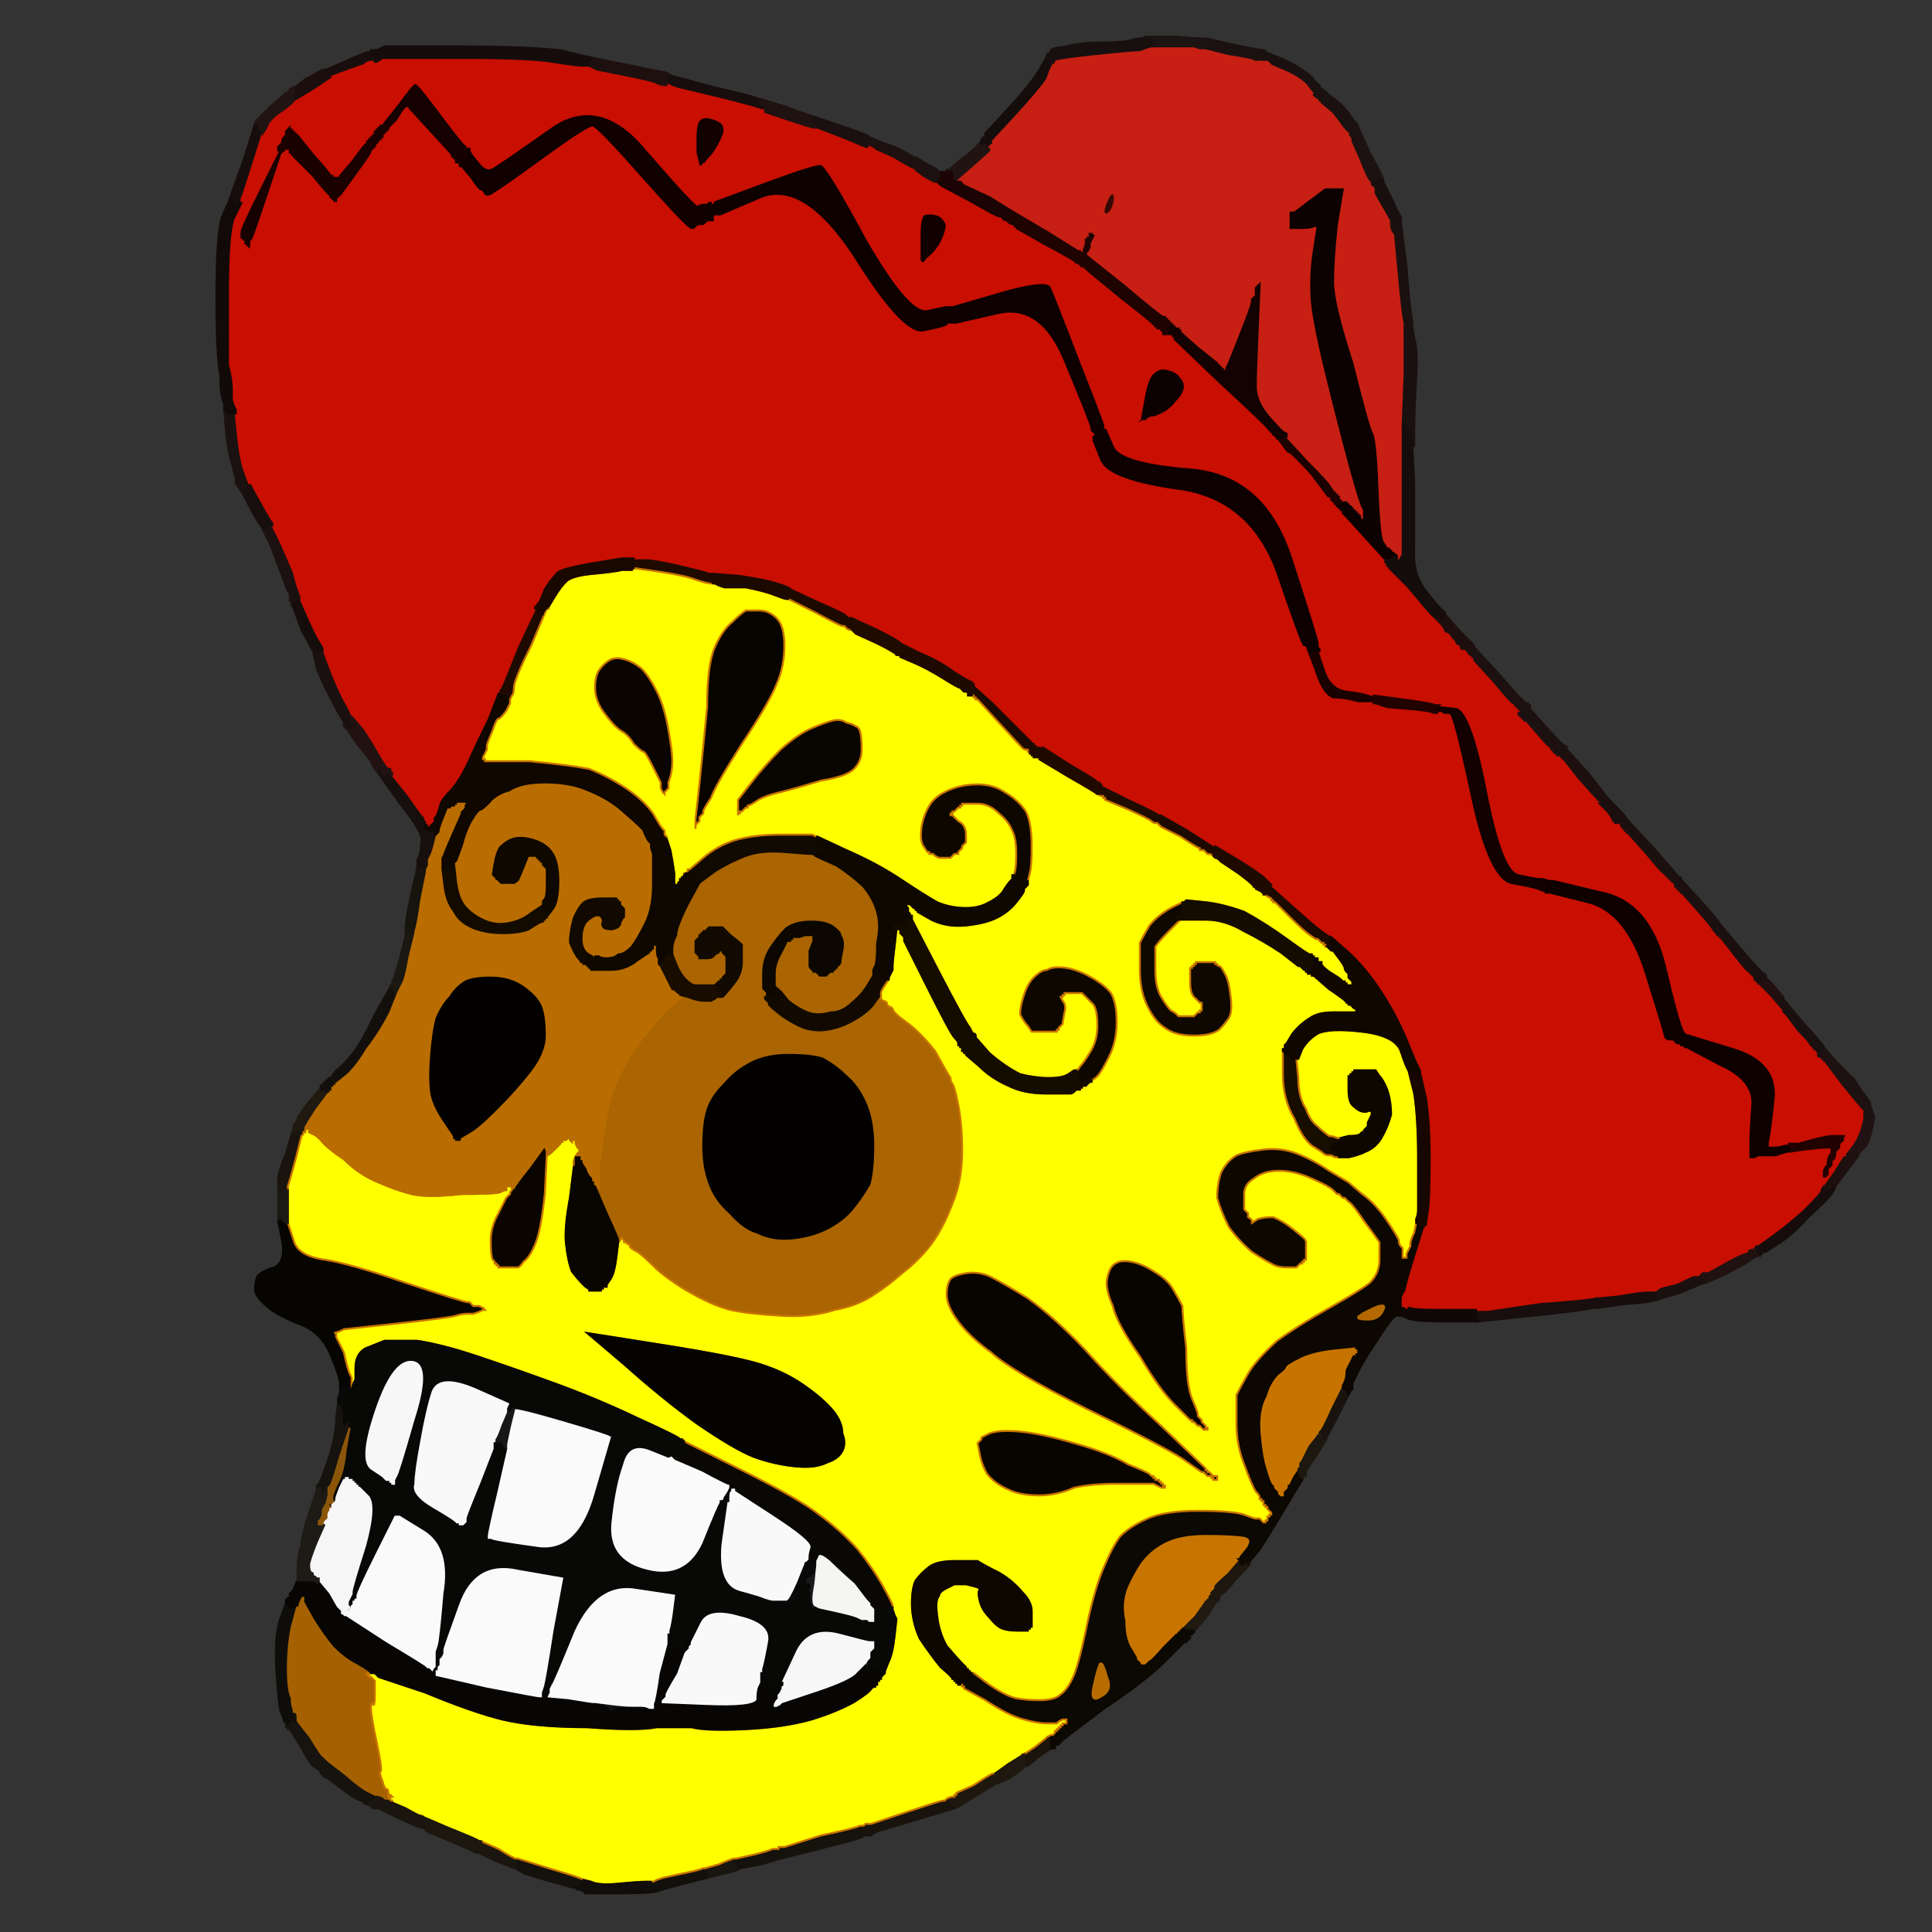 <?xml version="1.0"?><svg width="1000" height="1000" xmlns="http://www.w3.org/2000/svg">
 <rect width="100%" height="100%" fill="#333333" stroke="none"/>
 <g>
  <title>Layer 1</title>
  <path id="svg_1" fill="#150C0C" fill-rule="evenodd" stroke="#150C0C" stroke-width="1px" d="m542,28l1,0l1,2q0,2 1,2l0,1l0,1q-1,1 -3,7q-4,6 -16,19l-12,13l0,1l0,1l-1,0l0,1l0,0l-1,0l0,0l0,0l0,1l0,0l-1,0l-1,0l0,-1l0,-1l-2,0l-1,0l0,-1l1,-1l0,0l0,-1l0,0l0,0l1,0l0,0l0,-1l1,0l0,-1l0,-1l12,-13q12,-13 16,-20q4,-7 4,-7l0,0l0,0q0,-1 0,-1z"/>
  <path id="svg_2" fill="#160F0D" fill-rule="evenodd" stroke="#160F0D" stroke-width="1px" d="m196,398l0,0l1,0l1,0l0,0l0,0l-1,0l0,0l2,1l2,0l0,0q0,1 1,1l0,0l0,0q0,0 0,1l1,0l8,10q7,10 8,11l1,1l0,0l0,1l0,0l0,0l1,1l0,1l0,0l0,0l1,2q0,2 2,2l2,0l0,1l0,0l-1,0l0,1l0,0l1,0l0,0l0,1l-1,4q-1,4 -2,6l-1,2l0,1l0,2l-1,2l0,1l-1,0l0,-1l-2,0l-1,0l0,1l-1,0l0,-1l0,-1l0,-2l0,-2l1,-2q1,-2 1,-7q2,-4 -11,-20l-12,-17l0,-1q1,0 1,0z"/>
  <path id="svg_3" fill="#170D0D" fill-rule="evenodd" stroke="#170D0D" stroke-width="1px" d="m853,668l4,0l0,2q0,2 0,3l0,0l-1,0q-1,1 -15,2l-14,2l0,-1q-1,-2 1,-3q1,-1 0,-1l0,-1l10,-1q11,-2 15,-2z"/>
  <path id="svg_4" fill="#1B1010" fill-rule="evenodd" stroke="#1B1010" stroke-width="1px" d="m877,660l1,0l0,0l0,0l4,1q3,0 3,1q-1,1 -1,1l0,0l0,0q-1,1 -1,1l0,0l-1,0q0,0 -12,5l-13,4l0,0q0,-1 0,-3l0,-2l0,0q0,0 1,-1l2,-1l8,-2q8,-4 9,-4z"/>
  <path id="svg_5" fill="#0D0700" fill-rule="evenodd" stroke="#0D0700" stroke-width="1px" d="m565,559l0,0l-1,0l-1,1l0,0l0,0l-1,0l0,0l-1,0l-1,0l-2,0l-2,0l0,-1l0,0l1,-1l1,-1l0,1l0,1l0,-1l0,-2l0,0l0,0l0,-1l0,0l-1,0l0,-1l0,0l0,0l0,0q1,0 2,-2q2,-2 5,-7q4,-6 4,-14q0,-8 -2,-11l-4,-4l0,0l0,0l-1,-1l-1,-1l-2,0l-1,0l-2,0l-2,0l-1,0l-1,0l0,1l-1,0l0,0l0,1l0,0l0,0l-1,0l0,0l1,2q2,2 1,6q-1,5 -1,6q-2,2 -2,2l0,0l0,1l0,0l-1,0l0,1l-1,0l-1,0l-5,0l-4,0l-1,0l-1,0l-2,-3q-2,-2 -4,-6q0,-4 2,-10q2,-6 5,-9q4,-4 7,-4q3,-2 10,-1q6,1 13,5q7,4 10,8q3,5 3,15q0,10 -4,18q-4,8 -6,10q-2,2 -3,2z"/>
  <path id="svg_6" fill="#1F1910" fill-rule="evenodd" stroke="#1F1910" stroke-width="1px" d="m161,569l5,-6l0,0l0,1l2,0l1,0l0,1l1,0l0,1l0,0l-5,8q-5,7 -6,8l0,2l0,0q-1,0 -1,0l0,1l0,0l0,1l0,0l-1,0l0,0q-1,-1 -3,0l-3,1l0,-1q1,-1 1,-2l0,-2l1,-1l1,-1l0,-1q0,-1 2,-3q0,-1 5,-7z"/>
  <path id="svg_7" fill="#1C0900" fill-rule="evenodd" stroke="#1C0900" stroke-width="1px" d="m656,460l2,-2l10,9q10,9 15,13q5,4 6,4l0,1l-1,1q0,2 0,2l0,0l1,1l0,1l-1,0l-1,0l-1,0l0,0l0,-1l0,0l-1,0l0,-1l0,0l-1,0l0,0l0,0l-1,-1l-1,-1l0,0l0,0l-1,0q0,0 -3,-2q-3,-2 -11,-10l-7,-7l-1,0l0,-1l0,0l-1,0l0,0l0,0l0,-1q0,0 -2,-1l-1,-1l0,0q0,-1 1,-3z"/>
  <path id="svg_8" fill="#1A1010" fill-rule="evenodd" stroke="#1A1010" stroke-width="1px" d="m654,28l0,0l0,-1l1,0l10,4q10,5 14,9q3,4 4,4l0,1l0,1q-1,0 -2,2l-1,1l0,0q-1,-1 -4,-5q-4,-4 -11,-7l-7,-3l-1,-1l-1,-1l-2,0q-2,0 -2,-1l0,0l1,-1q1,-2 1,-2z"/>
  <path id="svg_9" fill="#18140D" fill-rule="evenodd" stroke="#18140D" stroke-width="1px" d="m689,728l5,-10l0,0l0,0l1,0l0,0l1,1l1,0l0,1l1,1l0,1l0,0l-6,12q-6,11 -6,12l0,0l0,0q0,0 -1,0l0,1l0,0q-1,0 -1,1l0,0l-1,0q-1,0 -1,-2l-1,-3l0,-1l1,0l0,0l0,0l0,-1l0,0l1,-1q1,-1 6,-12z"/>
  <path id="svg_10" fill="#201A12" fill-rule="evenodd" stroke="#201A12" stroke-width="1px" d="m625,827l0,0l1,1q0,0 1,0l0,0l1,0l0,0l0,0q1,0 2,-1l1,0l0,1q0,1 -1,1q-1,0 -4,6q-4,5 -6,7q-1,2 -2,2l0,0l-2,0l-2,0l0,-1q0,0 -2,1l-1,0l0,-1q0,-1 1,-1q1,0 6,-7l5,-6l1,0q0,-1 0,-1l0,0l0,0q1,0 1,-1z"/>
  <path id="svg_11" fill="#190100" fill-rule="evenodd" stroke="#190100" stroke-width="1px" d="m676,334l2,0l1,0q1,0 1,2q0,1 2,1l1,0l3,9q3,10 11,11q8,1 11,2l3,1l0,0l0,0l0,2l0,2l-4,0l-4,0l-4,-1q-4,-1 -9,-1q-6,-2 -10,-15l-5,-13l0,0q0,0 1,0z"/>
  <path id="svg_12" fill="#190E0D" fill-rule="evenodd" stroke="#190E0D" stroke-width="1px" d="m194,26l0,0l0,0l1,0l0,2l-1,2l0,0l0,0l0,-1l0,0l0,1l0,1l0,1l0,0l-2,0q-2,0 -4,2q-1,0 -9,3l-8,3l0,0q-1,-1 -1,-1l-2,0l0,0q0,1 -1,1q-1,0 -1,-2l0,-1l0,0q0,-1 2,-1l1,0l9,-4q9,-4 12,-5l2,0l0,0l0,0l1,0q0,-1 1,-1z"/>
  <path id="svg_13" fill="#13100C" fill-rule="evenodd" stroke="#13100C" stroke-width="1px" d="m205,514l1,0l-4,10q-5,10 -12,19q-6,10 -11,14q-5,4 -5,4l0,1l0,0l0,0l-1,0l0,0l0,1l-1,0l0,1l0,1l-1,0l0,1l-1,0l0,0l0,0l0,-1l-1,0l0,-1l-1,0l-2,0l0,-1l0,0l0,-1l0,0l1,0l0,0l0,-1l1,0l0,0l0,-1l0,0l0,0l1,0l0,0l0,-1l1,0l0,0l0,-1l0,0l0,0l1,0q0,0 3,-4q3,-2 8,-8q5,-6 12,-21l8,-14l0,0q1,-1 1,-1l0,0l1,-1q0,-1 0,2q0,3 1,3z"/>
  <path id="svg_14" fill="#1E170E" fill-rule="evenodd" stroke="#1E170E" stroke-width="1px" d="m514,918l1,0l0,2q1,2 1,2l0,1l-10,6q-11,7 -12,7l0,0l0,0q0,0 -1,-1q-1,0 -1,-1q0,-1 -2,-2l-1,0l1,-1q2,-1 3,-1l1,0l0,-1l0,0l1,0l0,-1l9,-4q9,-6 10,-6z"/>
  <path id="svg_15" fill="#080400" fill-rule="evenodd" stroke="#080400" stroke-width="1px" d="m601,738l23,22l0,0l0,0l0,1l0,0l1,0l0,1l0,0l1,0l0,0l0,0l1,1l1,1l1,0l1,0l0,1l0,1l-1,0l-1,0l0,-1l0,0l-1,0l0,-1l-1,0l-1,0l-1,-1l-1,-1l0,0l-1,0l0,0q0,0 -10,-7q-11,-7 -50,-26q-38,-19 -49,-29q-11,-8 -17,-16q-6,-8 -6,-14q0,-5 2,-8q2,-2 8,-3q7,-1 13,2q6,3 19,11q14,10 30,27q16,18 39,39z"/>
  <path id="svg_16" fill="#0A0A0A" fill-rule="evenodd" stroke="#0A0A0A" stroke-width="1px" d="m418,807l0,0l0,0q1,1 3,1l2,0l0,1l0,1l-1,4q-2,3 -3,3q-1,0 -1,1l0,2l0,0l0,0l1,0l0,1l0,1l0,2l0,0q-1,0 -1,-1q0,-1 -1,0l-1,1l0,0l0,0l-2,-1q-1,0 0,3q0,2 -3,3q-3,1 -3,2l0,1l-2,0l-1,0l0,-1l0,-1l-1,0l-1,0l-1,-1l-2,-1l0,0l0,0l3,0l3,0l1,0q1,0 5,-9l4,-10l0,0q1,-1 1,-1l0,0l1,0q0,0 0,-1zm-3,13l1,0l0,0q0,0 0,0l-1,0l0,0zm-2,1q1,0 1,0q0,1 0,1q-1,0 -1,-1z"/>
  <path id="svg_17" fill="#1D0900" fill-rule="evenodd" stroke="#1D0900" stroke-width="1px" d="m601,422l0,-1l14,8q14,9 14,9l0,0l-1,2q0,2 0,3l0,0l0,0q-1,-1 -3,-1l-2,-2l-1,0l-1,0l0,-1q-1,0 -10,-6l-10,-5l-1,-1l-1,-1l-1,0q-1,0 -2,-1l0,0l2,-1q2,-2 3,-2z"/>
  <path id="svg_18" fill="#18140D" fill-rule="evenodd" stroke="#18140D" stroke-width="1px" d="m488,932l1,0l1,0q2,1 2,2q0,1 1,1q1,1 1,1l0,0l0,0q0,0 -20,6l-20,6l-2,1l-1,1l-2,0l-2,0l0,0l-1,0l0,-2l0,-3l1,0l1,-1l2,0l1,0l18,-6q18,-6 19,-6z"/>
  <path id="svg_19" fill="#0C0700" fill-rule="evenodd" stroke="#0C0700" stroke-width="1px" d="m435,500l-1,1l0,0l0,1l0,0l0,0l-1,0l0,0l0,1l-1,0l0,0l0,1l-1,0l-1,0l-1,1l-1,1l-2,0l-2,0l-1,-1l-1,-1l-1,0l-1,0l0,-1l0,0l-1,-1q-1,-1 -1,-2q0,-2 0,-8l2,-5l0,-1l0,-1l-3,0l-3,1l-2,0l-1,0l0,1l-1,0l0,0l0,1l-1,0l-1,0l-3,6q-3,5 -3,10l0,6l1,1l0,1l0,0l-1,0l0,2l0,1l-1,0l0,1l-1,0l-2,0l0,-1l0,0l-1,0l0,1l-1,0l0,0l0,-1l0,-1l-1,-1l-1,-1l0,-8q0,-8 4,-14q4,-6 8,-10q5,-4 14,-4q8,0 12,3q4,3 4,5q2,3 1,8q-1,5 -1,6q0,1 -1,2z"/>
  <path id="svg_20" fill="#160C0C" fill-rule="evenodd" stroke="#160C0C" stroke-width="1px" d="m950,614l0,0l0,0q0,1 -2,4q-2,3 -12,12q-9,10 -16,14l-6,4l-1,0l-1,0l0,1l0,0l-1,0l0,1l0,0l-1,0l0,0l0,0l0,0l0,0l-2,-1l-2,0l0,-1l0,-1l1,-1l0,0l0,0l1,0l0,0l0,-1l1,0l1,-1l0,0l0,0l0,0l0,0l7,-5q7,-5 16,-13q9,-9 9,-10l0,-1l1,-1l0,0l1,0q0,1 2,1q2,0 2,-1q0,-1 1,-1q1,1 1,1z"/>
  <path id="svg_21" fill="#1B0200" fill-rule="evenodd" stroke="#1B0200" stroke-width="1px" d="m662,229l-4,-4l2,1q3,1 3,0q0,-1 1,-1l1,0l0,0q0,1 1,1l0,0l11,12q11,11 12,13q2,3 2,3l1,0l0,0l0,0l0,1l0,0l1,0l0,1l0,0l1,0l0,1l0,1l1,0l0,0l0,1l1,0l0,1l0,0l0,0l0,0l-2,1l-2,1l0,0l0,0l-1,0l0,0l-1,0l0,0l0,-1l0,0l-1,-1l-1,-1l0,0l0,-1l0,0l0,0l-1,0q0,0 -9,-12q-10,-11 -11,-11q-1,0 -1,-1q-1,-2 -4,-5z"/>
  <path id="svg_22" fill="#C71F13" fill-rule="evenodd" stroke="#C71F13" stroke-width="1px" d="m596,24l2,0l10,0l10,0l3,1l3,0l12,3q13,2 14,3l2,0l0,0q0,1 2,1l2,0l1,1l1,1l7,3q7,3 11,7q3,4 4,5l0,0l1,1q1,1 2,1l0,1l0,0l1,0l0,0l0,0l0,1l0,0l6,5q4,5 6,8q2,2 3,3l0,1l0,0q1,1 1,2l0,1l4,9q4,10 5,11l1,1l0,1q0,1 1,1l0,0l0,0q1,1 1,2l0,2l4,7q4,7 4,7l0,1l0,1q0,2 1,4l1,1l2,21q2,22 3,25l0,3l0,16q1,16 0,25l0,9l-1,0q0,0 0,1l0,0l0,25q0,24 0,32l0,9l-1,2l-1,2l0,0l0,-1l0,0l0,0l-1,0l0,0l0,-1l0,0l0,-1l-1,0l0,0l0,0l0,0l0,-1l-1,0l0,-1l0,0l-1,0l0,0l0,0l0,-1l0,0l-1,0l0,-1l0,0l-1,0l0,0q0,0 -2,-3q-2,-2 -3,-28q-1,-26 -3,-29q-2,-4 -10,-36q-10,-31 -10,-42q0,-12 2,-30l3,-18l-1,0l-2,0l-2,0l-3,0l0,0l-1,0l0,0q0,0 -8,6l-8,6l-1,0l-1,0l0,1l0,0l0,3l0,4l0,0l0,0l6,0q5,0 6,-1l2,0l-2,13q-2,13 -1,26q1,12 9,44q8,32 12,46q4,14 5,16l1,2l0,3l0,3l-1,0l0,0l0,-1l-1,0l0,-1l0,-1l-1,0l0,-1l0,0l-1,0l0,0l0,0l0,-1l0,0l-1,0l0,-1l0,0l-1,0l0,0l0,0l0,-1q0,0 -1,-1l-1,0l0,-1l0,0l-1,0l0,-1l0,0l-1,0l0,0l0,0l0,0l0,-1l-1,0l0,-1l0,0l-1,0l0,-1l0,-1l-1,0l0,0l0,-1l-1,0l0,0l0,-1l0,0l0,0l-1,0q0,0 -2,-3q-1,-2 -12,-13l-11,-12l0,0q0,-1 -1,-1l0,0l0,-1q-1,0 -7,-8q-8,-8 -8,-16q0,-7 1,-30l1,-23l-1,1l-1,1l0,2l0,2l-1,1l-1,1l0,1q0,2 -6,17l-6,15l-1,2l-1,3l0,0l0,-1l0,0l0,0l-1,0l0,0l0,-1l-1,0l0,0l0,-1l0,0l0,0l-1,0l0,0l0,-1l-1,0l0,0l0,-1l0,0q0,0 -10,-8l-9,-8l0,-1l-1,0l0,0l0,-1l-1,0l-1,0l0,-1l0,0l-1,0l0,-1l0,0l-1,0l0,0l0,0l0,0l0,-1l-1,0l0,-1l0,0l-1,0l0,0l0,0l0,-1l0,0l-1,0l0,-1l-1,0q-1,0 -20,-16l-20,-16l0,0l0,0l0,-1l0,0l1,-1l1,-2l0,-1l0,-1l1,-2l1,-2l0,0l0,0l-1,-1l-1,0l0,1l0,1l-1,0l0,1l0,0l-1,0l0,2q0,1 -1,3l0,2l-1,0l-1,-1l0,0l-1,0l0,0q0,0 -16,-10l-17,-10l-1,0l0,0l0,0q0,0 -12,-8l-13,-6l-1,-1l-1,-1l-1,0l-1,0l0,-1l0,0l0,-1l0,0l0,0l1,0l0,0l0,-1l0,0l0,0l1,-1l0,0l0,0l1,0l0,0l0,0l7,-6q7,-6 7,-6l0,-1l0,0l0,-1l0,0l0,0l1,0l0,0l0,-1l1,0l0,-1l0,-1l12,-13q12,-13 16,-19q2,-6 3,-7l0,-1l1,-2q2,-1 21,-3q19,-2 23,-2q5,-2 6,-2zm-23,82q3,-7 3,-4q0,4 -2,7q-3,3 -1,-3z"/>
  <path id="svg_23" fill="#FAFAFA" fill-rule="evenodd" stroke="#FAFAFA" stroke-width="1px" d="m316,743l1,0l-9,31q-9,31 -31,27q-22,-3 -23,-4l-2,0l0,-2q0,-2 5,-23l5,-22l0,-2q0,-1 2,-10l2,-8l0,-1q1,-1 25,6q24,7 25,8z"/>
  <path id="svg_24" fill="#21100F" fill-rule="evenodd" stroke="#21100F" stroke-width="1px" d="m912,505l1,0l0,0q0,1 1,1l0,0l4,4q4,5 5,6l0,1l0,0q-1,0 -1,3l0,3l0,0q-1,-1 -6,-7l-6,-6l0,0l0,0l-1,0l0,0l-1,-1l-1,0l0,-1l0,-1l1,1q2,0 2,0l0,0l1,-1q1,-1 0,-1q0,0 1,-1z"/>
  <path id="svg_25" fill="#0E0800" fill-rule="evenodd" stroke="#0E0800" stroke-width="1px" d="m284,475l0,0l0,0l0,-1l-1,0l-1,0l0,-1l0,0l-1,0l0,-1l-1,0l-1,0l0,-1l1,0l0,-1l0,-2l0,0q1,0 1,-1l-1,0l0,0l0,0l0,-1q0,0 1,-1q1,-1 1,-7l0,-5l0,-1l0,-2l-1,-1l-1,-1l0,0l0,0l0,-1l0,0l-1,0l0,-1l0,0l-1,0l0,0l0,0l0,-1l0,0l-1,0l0,-1l-1,0l-2,0l-2,5q-2,5 -3,7q-2,2 -3,2l-1,0l-2,0l-2,0l-1,0l-1,0l-1,-1l-1,-1l0,0l-1,0l0,0l0,0l0,-1l0,0l-1,-1l-1,-1l1,-6q1,-6 3,-9q4,-4 8,-5q5,-1 11,1q6,2 9,6q4,5 4,16q0,11 -3,15q-3,4 -3,4z"/>
  <path id="svg_26" fill="#150D0C" fill-rule="evenodd" stroke="#150D0C" stroke-width="1px" d="m154,311l0,-1l0,0l0,0l1,0l0,0l1,1l0,0l4,9q4,9 6,12q2,3 2,4l0,2l-1,0q-1,0 -3,0l-2,-1l0,0q0,0 -6,-11l-4,-11l-1,-2l0,-2l1,-2q0,-1 1,-2q1,0 1,2q0,2 0,2z"/>
  <path id="svg_27" fill="#1C0F0E" fill-rule="evenodd" stroke="#1C0F0E" stroke-width="1px" d="m810,387l0,0l0,0q0,1 0,1l1,0l11,12q10,13 11,14l0,0l-1,0q0,0 0,1l-1,1l0,0l-1,0l0,0l0,0l0,1l0,0l-1,0l0,0l0,-1l-1,0l0,0l0,0l0,0l-1,0l0,-1l-1,0l0,0l0,-1l0,0l0,0l-1,-1l-1,-1l0,0q0,0 -8,-9l-7,-9l0,0l-1,0l0,0l0,0l0,-1l0,0l-1,0l0,-1l-1,0l-1,0l0,-1l0,-1l2,0q2,0 2,-2q1,-1 1,-1z"/>
  <path id="svg_28" fill="#110100" fill-rule="evenodd" stroke="#110100" stroke-width="1px" d="m365,85l-1,0l0,0q0,1 -1,1q-1,2 -2,-3l-1,-4l0,-7q0,-8 2,-10q2,-2 6,-1q4,1 6,3q2,3 0,7q-1,3 -5,9q-4,4 -4,5z"/>
  <path id="svg_29" fill="#0E0800" fill-rule="evenodd" stroke="#0E0800" stroke-width="1px" d="m606,470l6,-3l0,1q0,2 0,4q0,1 0,1l0,1l-1,0l-1,0l0,1l0,0l-1,0l0,1l1,0l1,0l-6,6q-5,5 -7,8q0,2 0,12q0,9 3,14q3,5 5,7q2,1 3,2l1,1l4,0l4,0l1,-1l1,-1l0,0l0,0l1,0l0,0l0,-1l1,0l0,-2l0,-2l-1,0q-1,-1 -3,-3q-2,-2 -2,-8l0,-5l0,-1l0,-1l1,0l0,-1l0,0l1,0l0,0l0,0l0,-1l0,0l1,0l0,-1l1,0l2,0l2,0l3,0l1,0l1,0l0,1l1,0l0,0q0,1 1,1q1,0 3,4q2,3 3,12q1,8 -1,11q-2,3 -5,6q-4,3 -13,3q-10,0 -15,-4q-5,-3 -9,-11q-4,-8 -4,-19q0,-11 0,-14q2,-4 5,-9q4,-5 11,-9z"/>
  <path id="svg_30" fill="#130201" fill-rule="evenodd" stroke="#130201" stroke-width="1px" d="m651,148l1,-1l-1,23q-1,23 -1,30q0,8 7,16q7,8 8,8q1,0 1,1l0,1l-1,0q-1,0 -3,1l-1,1l0,0q-1,-1 -1,-1l0,0l0,-1q0,0 -1,0l0,0l0,0q-1,-1 -1,-1l0,0l0,0q-1,-1 -2,-2q0,-1 -25,-24l-24,-23l0,-1l-1,0l0,0l0,-1l-1,0l-1,0l0,-1l0,0l0,-1l0,0l-1,0l0,0l0,0l0,0l1,-1l1,0l0,-1l-1,-1l0,0l0,-1l1,0l1,0l0,0l0,0l1,0l0,0l0,1l1,0l0,0l0,1l1,0l1,0l0,1l0,0l1,0l0,1l9,8q10,8 10,8l0,0l0,1l0,0l1,0l0,1l0,0l1,0l0,0l0,0l0,1l0,0l1,0l0,1l0,0l1,0l0,0l0,0l0,1l0,0l1,-3l1,-2l6,-15q6,-15 6,-17l0,-1l1,-1l1,-1l0,-2l0,-2l1,-1z"/>
  <path id="svg_31" fill="#200B00" fill-rule="evenodd" stroke="#200B00" stroke-width="1px" d="m569,408l0,-3l15,8q15,7 16,8l1,0l0,1q-1,0 -3,2l-2,1l0,0q-1,-1 -12,-6l-12,-5l0,-1l0,0l-1,0l0,-1l-1,0q-1,0 -1,-1l0,0l0,-1q-1,0 0,-2z"/>
  <path id="svg_32" fill="#0D0000" fill-rule="evenodd" stroke="#0D0000" stroke-width="1px" d="m597,216l-1,0l-2,1l-1,1l-1,0l-1,0l-1,1l-1,0l0,-1l1,-1l2,-11q2,-11 5,-13q3,-3 7,-2q5,1 7,4q3,3 2,7q-1,3 -4,6q-3,4 -7,6q-4,2 -5,2z"/>
  <path id="svg_33" fill="#130B00" fill-rule="evenodd" stroke="#130B00" stroke-width="1px" d="m236,446l1,0l0,9q1,9 4,13q3,4 9,7q6,3 12,2q7,-1 12,-4q4,-4 5,-5l1,-1l0,0l0,0l0,0l0,0l0,1l0,1l0,1l0,1l-1,0l0,1l1,0l1,0l0,1l1,0l0,0l0,1l1,0l1,0l0,1l0,0l0,0l0,1l0,0l0,0l-1,0l0,0l0,1l-1,0l0,0l0,1l-1,0q-1,0 -7,4q-5,2 -14,2q-9,0 -16,-3q-7,-3 -10,-9q-4,-5 -5,-14l-1,-8l1,0l1,0l2,-1l2,0l0,-1q0,-1 2,-2z"/>
  <path id="svg_34" fill="#0A0500" fill-rule="evenodd" stroke="#0A0500" stroke-width="1px" d="m274,604l8,-11l1,3l0,2l-1,20q-2,19 -5,26q-3,7 -6,9q-2,3 -3,3l-2,0l-3,0l-3,0l-1,0l-1,0l0,-1l0,0l-1,0l0,-1l0,0l-1,0l0,0l0,0l0,-1l0,0l-1,-1q-1,-2 -1,-10q0,-7 4,-14l4,-8l0,0l0,0l1,-1l1,-1l0,0l0,0l0,-1l0,0l1,-1l0,-1l1,0q0,-1 8,-11z"/>
  <path id="svg_35" fill="#1D1810" fill-rule="evenodd" stroke="#1D1810" stroke-width="1px" d="m677,748l4,-5l1,0q2,0 2,1q0,1 -1,1q-1,0 -1,1q1,2 2,1q0,-1 1,-1l1,0l-5,8q-5,7 -5,8l0,2l-1,0q-1,1 -1,2l0,0l0,0q0,0 -1,0q0,0 -1,-2l-1,-3l0,-1l1,-1l0,-1l0,-1l1,-1q1,-2 4,-8z"/>
  <path id="svg_36" fill="#1B1110" fill-rule="evenodd" stroke="#1B1110" stroke-width="1px" d="m683,46l0,-1l6,5q7,5 10,10q3,4 4,5l0,1l0,0q-1,0 -1,2q-1,2 -2,2l-1,0l0,-1q-1,-1 -3,-3q-2,-3 -6,-8l-6,-5l0,0l0,-1l0,0l0,0l-1,0l0,0l0,-1q-1,0 -2,-1l-1,-1l1,-1q1,-2 2,-2z"/>
  <path id="svg_37" fill="#1B1B1B" fill-rule="evenodd" stroke="#1B1B1B" stroke-width="1px" d="m422,814l1,-4l-1,10q-2,10 0,11q2,1 2,1l0,0l-1,0q-1,0 -2,1q-1,0 -2,-5l0,-4l0,-2l0,-1l0,-1l-1,0l0,0l0,0l0,-2q0,-1 1,-1q1,0 3,-3z"/>
  <path id="svg_38" fill="#F9F9F9" fill-rule="evenodd" stroke="#F9F9F9" stroke-width="1px" d="m395,864l0,2l0,0l-1,0l0,2l0,3l-1,2q-1,2 -1,7q-2,4 -26,3l-25,-1l0,0l1,0l0,-1l0,-1l1,-1l1,-1l0,-1q0,-1 6,-11l4,-11l1,-1l1,-1l0,-1l0,-1l0,0q1,-1 1,-1l0,0l5,-10q4,-9 21,-4q17,4 15,14q-2,11 -3,14z"/>
  <path id="svg_39" fill="#16130F" fill-rule="evenodd" stroke="#16130F" stroke-width="1px" d="m174,734l1,-8l1,1q2,1 2,6q0,5 0,4q1,-1 2,-2q0,0 1,2l0,2l-5,15q-4,14 -5,15l-1,1l0,2l0,2l-1,0l0,0l0,-1l-1,-1l0,1l0,1l-1,0l-1,0l0,-2l0,-1l-1,0l-1,0l0,-1l0,-1l1,-1q1,-1 5,-13q4,-12 4,-21z"/>
  <path id="svg_40" fill="#1E0A00" fill-rule="evenodd" stroke="#1E0A00" stroke-width="1px" d="m283,314l1,0l-9,19q-9,19 -9,23q0,3 -1,4l-1,2l0,1l0,1l0,0l0,0l-1,-2l-1,-2l0,0l0,0l-1,0l-1,0l0,0l-1,0l-1,-1l-1,0l0,-1l1,0l0,0l0,0l0,-1l0,0l1,-1q1,-2 9,-22l9,-19l3,-1q2,0 3,0zm-2,2l0,2l-1,0l-1,0l0,-1l-1,0l2,-1q0,-1 1,0z"/>
  <path id="svg_41" fill="#0A0804" fill-rule="evenodd" stroke="#0A0804" stroke-width="1px" d="m353,746l0,-1l31,16q30,16 41,24q10,7 19,17q8,10 13,19q5,9 5,10l0,1l0,0l-1,0l-1,0l-1,0l0,0l1,0l0,0l0,0l0,1l0,0l-1,0l0,1l-2,0l-2,0l0,2l-1,1l0,0l0,1l0,0l0,0l-1,0l0,0l-1,1l0,0l0,-3l0,-3l-1,-1l-1,-1l0,0l0,-1l0,0l0,0l-1,-1q-1,-1 -7,-9q-8,-7 -13,-12q-5,-4 -5,-2l-1,2l-3,0l-2,0l-1,1l-1,0l0,-1l0,-1l1,0l0,-1l0,0q1,0 1,-4q2,-4 -18,-17l-20,-13l0,-1l0,0l-1,0l0,1l0,0q-1,0 -1,3l0,3l-1,0l0,0l0,-1l0,-1l-1,0l-1,0l-1,1l-1,0l0,-1l1,0l0,0l0,0l0,-1q0,0 2,-3l1,-2l0,-1q-1,0 -14,-7l-14,-6l-1,-1l-1,-1l0,0l-1,0l0,0l0,0l0,0l0,0l2,-1l2,-1l2,0l1,0l0,-1q1,-1 1,-2q0,-1 0,-1q-1,-1 -1,-2z"/>
  <path id="svg_42" fill="#1F1211" fill-rule="evenodd" stroke="#1F1211" stroke-width="1px" d="m908,644l2,0l-1,2q-1,3 0,3l1,1l0,0l0,0l0,0q-1,0 -5,3q-5,3 -13,7l-9,4l0,-2l0,-1l-3,0l-2,-1l0,0l0,0l0,0l0,0l1,0l0,0l1,-1l1,-1l1,0l2,0l9,-5q9,-5 11,-7q3,-2 4,-2zm-24,18q0,0 0,-1q0,0 0,1q0,0 0,0z"/>
  <path id="svg_43" fill="#17130D" fill-rule="evenodd" stroke="#17130D" stroke-width="1px" d="m213,462l3,-13l0,1l0,1l1,0l0,-1l1,0l2,0l0,1l1,0l-3,15q-2,14 -3,16l0,1l0,0l-1,0l0,0l0,1l0,0l-1,0l0,-1l-1,0l0,0l0,1l-1,0l-1,0l0,-4q0,-4 3,-18z"/>
  <path id="svg_44" fill="#090500" fill-rule="evenodd" stroke="#090500" stroke-width="1px" d="m387,417l0,1l0,0l-1,0l0,0l0,0l-1,1l-1,1l0,0l0,0l-1,0l0,0l0,1l-1,0l0,0l0,1l0,0l0,0l0,-2l0,-3l0,-1l0,-2l7,-9q7,-9 15,-17q9,-8 16,-11q7,-3 11,-4q4,-1 7,1q4,1 5,2q1,0 2,2q1,3 1,10q0,6 -4,10q-4,4 -17,6q-13,4 -21,6q-9,2 -13,5q-3,2 -4,2z"/>
  <path id="svg_45" fill="#1E170F" fill-rule="evenodd" stroke="#1E170F" stroke-width="1px" d="m641,806l1,0l0,2q0,2 1,2q1,0 1,-1q0,-1 2,-1l1,0l0,1q0,1 -4,5q-3,3 -7,8q-4,4 -5,4l0,1l0,0q-1,0 -1,1l0,0l-1,0l-1,0l0,0l-1,0l-1,0l-1,0l-1,1l-1,0l0,-1l1,-1l0,0l0,-1l0,0l0,0l1,0l0,0l0,-1l1,0l0,0l0,-1l0,0l0,0l1,-1l1,-1l0,-1q0,-1 6,-8q6,-7 7,-7z"/>
  <path id="svg_46" fill="#080500" fill-rule="evenodd" stroke="#080500" stroke-width="1px" d="m595,763l1,1l0,0l0,0l1,0l0,0l0,1l1,0l0,0l0,1l1,0l1,0l0,1l0,0l1,0l0,1l0,0l1,0l0,0l0,0l0,1l0,0l1,0l0,1l-1,0l-1,0l-2,-1l-2,-1l-3,0q-3,0 -16,0q-13,0 -22,2q-9,4 -18,4q-10,0 -16,-3q-7,-3 -11,-8q-3,-5 -4,-11l-1,-5l1,-1l1,-1l0,0l0,-1l4,-2q5,-2 16,-1q11,1 28,6q18,5 28,11q10,4 11,5z"/>
  <path id="svg_47" fill="#1B100F" fill-rule="evenodd" stroke="#1B100F" stroke-width="1px" d="m725,114l0,0l3,24q2,25 3,28l0,3l0,1q0,1 -2,0l-2,0l0,-3q-1,-3 -3,-25l-2,-21l-1,-1q-1,-2 -1,-4l0,-1l2,0q3,-1 3,-1z"/>
  <path id="svg_48" fill="#1B1711" fill-rule="evenodd" stroke="#1B1711" stroke-width="1px" d="m212,483l0,0l1,0l0,1l1,0l0,0l0,-1l0,0l1,0l0,0l-3,12q-2,12 -4,15q-2,4 -2,4l0,0l-1,0q-1,0 -1,-2q0,-1 -1,-1l-1,0l0,-1q0,0 1,0l0,0l0,-2q1,-1 4,-12l3,-12l1,0l1,0l0,-1zm-8,25q0,0 1,0q0,0 -1,0q0,0 0,0z"/>
  <path id="svg_49" fill="#1C1010" fill-rule="evenodd" stroke="#1C1010" stroke-width="1px" d="m140,282l-5,-10l1,0q1,0 2,1q0,1 0,0q1,-1 2,-1l1,0l4,8q3,7 7,16q2,8 3,10l1,3l0,1l0,1l0,0l-1,-1l0,0l-1,0l0,0l0,0l-2,1l-1,0l0,0l-1,0l0,-2l0,-2l-1,-1q-1,-2 -3,-8q-2,-5 -6,-16zm13,25q1,0 1,1q0,1 -1,1q-1,0 -1,-1q0,-1 1,-1z"/>
  <path id="svg_50" fill="#070502" fill-rule="evenodd" stroke="#070502" stroke-width="1px" d="m148,633l1,0l3,9q2,8 16,10q13,2 42,12q30,10 32,10l1,0l1,1l1,1l1,0l2,0l2,1l1,1l0,0l-1,0l0,0l0,0l-2,1l-3,1l-3,0q-3,0 -6,1q-3,1 -30,4l-28,3l-2,1l-3,1l0,0l1,0l0,1l0,1l4,8q2,9 3,11l1,2l0,3l0,3l-1,0l-1,0l0,-1l0,-1l-1,0l-1,1l-1,0l-1,0l0,-2q0,-3 -5,-15q-5,-12 -17,-16q-12,-5 -16,-9q-5,-4 -6,-8q0,-4 1,-7q2,-3 9,-5q6,-3 4,-14l-2,-10l0,-1q1,-1 2,0q0,1 1,1q1,0 1,1z"/>
  <path id="svg_51" fill="#170100" fill-rule="evenodd" stroke="#170100" stroke-width="1px" d="m134,98l10,-20l2,0l1,0l0,1l-1,1l-7,21q-7,21 -8,23l-1,1l0,1l0,2l-1,1l-1,1l0,-1l0,-1l-1,0l0,0l0,-1l-1,0l0,-1l0,-1l-1,0l0,-1l0,0l-1,0l0,0l0,0l0,-1l0,0l0,-3q0,-2 10,-22z"/>
  <path id="svg_52" fill="#1C0900" fill-rule="evenodd" stroke="#1C0900" stroke-width="1px" d="m504,356l0,-2l10,9q9,9 15,15q6,6 6,6l1,0l0,0l0,0l0,1l0,0l1,0l0,1l1,0l1,0l1,1l0,0l0,1l0,1l-1,0l-1,0l0,1l0,1l-1,0l-1,0l0,-1l0,0l-1,0l0,0l-1,0l0,0l0,-1l0,0l-1,0l0,0l-1,0l0,-1l-1,0q-1,0 -2,-1q-1,-1 -12,-13l-11,-12l0,0l0,0l-1,0l0,0l0,-1l-1,0l0,0q0,-1 0,-1l-1,0l0,0q-1,-1 -1,-1l0,0l0,-1q1,0 1,-1l1,0l0,-1z"/>
  <path id="svg_53" fill="#1A150F" fill-rule="evenodd" stroke="#1A150F" stroke-width="1px" d="m249,956l0,-3l9,4q8,5 9,5l1,0l0,2q0,2 0,3l-1,0l-1,0q-2,-1 -10,-4l-8,-4l0,0q0,0 1,-3zm3,4l-2,0l0,-1q0,-1 2,0q1,1 0,1z"/>
  <path id="svg_54" fill="#1A100F" fill-rule="evenodd" stroke="#1A100F" stroke-width="1px" d="m164,346l-2,-9l2,1q2,0 3,0l1,0l3,8q3,8 7,16q4,8 5,9l0,1l0,0l0,1l0,3l-1,4l0,0l0,0l0,0l0,-1l-1,0l0,0l0,-1l-1,0l0,0l0,0l0,0l0,-1l-1,0l0,-1l0,0l-1,0l0,-1l0,-1l-1,-2q-1,-1 -5,-9q-5,-9 -8,-17z"/>
  <path id="svg_56" fill="#160D0C" fill-rule="evenodd" stroke="#160D0C" stroke-width="1px" d="m136,67l0,2l-5,16q-5,16 -6,18l0,2l-1,0q0,1 0,1l0,0l-1,0q-1,0 -1,0q-1,0 -2,-2l-1,-1l0,0q0,-1 7,-20l6,-19l0,0q0,0 1,0l0,-1l1,-1q1,0 1,2q1,1 1,3z"/>
  <path id="svg_57" fill="#19140D" fill-rule="evenodd" stroke="#19140D" stroke-width="1px" d="m157,586l0,0l0,1l-1,1l-3,12q-3,11 -4,14l0,2l-1,0q-1,0 -1,1l0,1l-1,0q-1,0 -2,-2l0,-3l0,-3q0,-3 4,-13l3,-10l3,-1q2,-1 3,0z"/>
  <path id="svg_58" fill="#0F0000" fill-rule="evenodd" stroke="#0F0000" stroke-width="1px" d="m490,158l1,0l0,0l0,0l0,1l1,0l0,1l0,1l1,0l0,1l1,0l2,0l0,2l0,1l-3,0q-3,1 -1,1l2,0l0,1l0,0l1,1l0,0l-1,0l-1,0l-1,0l0,0l0,0l-1,0l-1,1q-2,1 -12,3q-11,2 -36,-38q-26,-40 -48,-31l-21,9l-1,0l-2,0l0,1l0,0l-1,0l0,0l-1,0l-2,-1l0,0l0,0l-1,0l0,0l0,-1l1,0l0,-1l0,-2l1,0l1,0l0,-2l0,-1l0,0l0,0l1,0l0,-1l27,-10q27,-10 29,-9q3,0 24,39q22,38 31,36q9,-2 10,-2zm-2,10q0,0 0,-1q0,0 0,1l0,0l0,0z"/>
  <path id="svg_59" fill="#170D00" fill-rule="evenodd" stroke="#170D00" stroke-width="1px" d="m665,542l0,0l0,0l1,0l1,0q1,1 1,2q1,2 2,2q0,0 1,1l0,1l1,10q0,10 4,16q2,6 6,9q3,3 6,5q2,0 4,1l2,0l0,1l0,1l-1,0l0,1l0,0l-1,0l0,0l0,0l-1,0l-1,0l0,0l0,0l-1,2l0,1l1,0l1,1l0,0l1,0l0,0l0,0l0,1l0,0l1,1l0,1l-2,0l-2,-1l-1,0q-2,0 -3,-1q-1,-1 -6,-4q-5,-4 -9,-14q-6,-10 -6,-23l0,-12l0,0q0,0 1,0l0,-1l0,-1z"/>
  <path id="svg_60" fill="#C87400" fill-rule="evenodd" stroke="#C87400" stroke-width="1px" d="m646,801l-4,5l0,0q0,0 -1,0l0,1l-6,7q-7,6 -7,7l0,1l-1,1l-1,1l0,0l0,0l0,1l0,0l-1,1l0,1l0,0q-1,0 -1,1l0,0l0,0q0,0 -1,0l0,1l-5,7q-6,6 -6,6l0,1l0,0q0,0 -1,1l0,0l0,0l0,0l0,1l-1,0l0,0l0,1l0,0l0,0l-1,0l0,0l-7,7q-6,7 -7,7l0,0l-1,1l-1,1l0,0l-1,0l0,0l0,0l0,0l-1,0l0,0l-1,0l0,0l0,0l0,-1l0,0l-1,-1l-1,-1l0,0l0,-1l0,0q0,0 -3,-5q-3,-5 -3,-14q-2,-9 1,-17q3,-7 7,-13q5,-7 13,-11q8,-4 21,-4q14,0 20,1q5,1 2,6z"/>
  <path id="svg_61" fill="#0C0701" fill-rule="evenodd" stroke="#0C0701" stroke-width="1px" d="m696,612l2,0l7,6q7,5 13,14q6,9 6,10q0,2 1,3l1,1l0,2l0,3l1,0l1,0l0,-1l0,-1l1,-2l1,-2l0,-1q0,-2 2,-6l1,-5l2,1q1,1 2,1l0,-1l1,0l0,0l-5,16q-5,16 -5,18q-2,3 -2,4l0,1l0,1l0,1l0,0l0,1l0,0l0,0l1,0l0,0l1,1l1,0l0,0q0,1 1,1l0,0l0,0l0,0l-2,1q-2,1 -2,1q0,0 0,0l-1,1l-2,0q-2,0 -9,11q-8,12 -10,16q-2,4 -3,6l-1,2l0,2l0,1l-1,1l-1,2l0,0l0,0l0,0l0,-1l-1,-1l0,-1l-1,0l-1,-1l0,0l-1,0l0,0l0,0l0,0l0,-1l1,-2q1,-2 1,-6q2,-4 3,-6l1,-2l1,0l0,-1l0,0l1,0l0,0l0,-1l-1,0l0,-1l-10,1q-10,1 -17,4q-8,4 -8,5q0,1 -4,4q-4,4 -6,11q-4,7 -3,19q1,12 3,18q2,7 3,8l1,1l0,0l0,1l0,0l0,0l1,1l1,1l0,0l0,0l0,1l0,0l1,1l0,0l0,0l0,0l0,1l-1,0l0,0l0,1l0,0l0,0l-1,0l0,0l0,1l-1,0l0,0l0,1l0,0l0,0l-1,0l0,0l-1,1l-1,1l-1,0l0,0l0,0l0,-1l-1,0l0,0l0,0l-1,0l0,-1l0,-1l-1,0l0,-1l0,0l-1,0l0,-1q0,-1 -2,-3q-2,-3 -6,-14q-4,-10 -4,-21q0,-11 0,-15q2,-4 6,-11q4,-7 15,-17q11,-8 27,-17q16,-9 21,-13q5,-5 5,-12q0,-6 0,-9q-2,-3 -8,-11q-6,-9 -8,-10l-2,-2l0,0l0,0l-1,0q0,0 -1,-1l-1,-1l0,-2q1,-3 3,-4zm8,69l1,-1l6,-3q7,-3 5,1q-2,5 -8,5q-5,0 -5,-1q0,-1 1,-1z"/>
  <path id="svg_62" fill="#AA6401" fill-rule="evenodd" stroke="#AA6401" stroke-width="1px" d="m420,442l1,0l0,0l0,0l1,1l2,1l9,4q9,6 14,11q5,6 7,13q2,7 0,16q0,10 -1,12l-1,2l0,2l0,1l0,0q0,0 -3,5q-3,5 -8,9q-5,5 -11,5q-7,2 -12,0q-5,-2 -10,-6l-4,-5l-1,0l0,-1l0,0l0,0l0,-1l-1,-1l0,-6q0,-5 3,-10l3,-6l1,0l1,0l0,-1l0,0l1,0l0,-1l1,0l2,0l3,-1l3,0l0,1l0,1l-2,5q0,6 0,8q0,1 1,2l1,1l0,0l0,1l1,0l1,0l1,1l1,1l2,0l2,0l1,-1l1,-1l1,0l1,0l0,-1l0,0l1,0l0,-1l0,0l1,0l0,0l0,0l0,-1l0,0l1,-1q1,-1 1,-2q0,-1 1,-6q1,-5 -1,-8q0,-2 -4,-5q-4,-3 -12,-3q-9,0 -14,4q-4,4 -8,10q-4,6 -4,14l0,8l1,1l1,1l0,1l0,1l0,0l0,0l0,1l0,0l1,1l1,1l0,0l0,1l0,0l0,0l1,1l1,1l5,4q6,4 11,6q6,2 12,1q7,-1 14,-5q7,-4 10,-8q2,-3 3,-4l1,-1l0,0l0,0l0,1l0,1l1,1q1,0 2,1q0,1 1,2q1,0 2,1q0,2 7,7q7,5 15,15q6,11 8,14q0,2 1,3q1,1 3,11q2,10 2,24q0,15 -5,27q-5,13 -11,21q-6,8 -15,15q-8,7 -16,12q-8,5 -19,7q-12,4 -28,3q-17,-1 -26,-3q-8,-2 -19,-8q-11,-6 -19,-13q-7,-7 -10,-9q-4,-2 -4,-3l0,-1l-1,0l0,0l-1,-1l-1,0l0,-1l-1,-1l0,0l0,-1l0,0l0,0l-1,2l-1,1l0,0l0,0l0,-1q0,-1 -7,-15l-6,-14l1,0q1,0 1,1l1,1l0,-2l0,-2l0,-1l0,-2l0,-2q0,-3 1,-10q1,-7 3,-19q2,-12 8,-23q6,-12 15,-22q9,-11 11,-12q2,0 2,-2q0,-1 2,-1l1,-1l-1,0q-1,0 -2,-2l0,-1l1,0l1,1l2,1q3,1 5,2q2,1 5,1l4,0l2,-1l1,-1l1,0l1,0l1,0q0,0 1,-1q1,-1 5,-6q4,-5 4,-11q0,-7 0,-9q-2,-2 -6,-5l-4,-4l-4,0l-3,0l-1,1l-1,1l0,0l-1,0l0,0l0,0l0,1l0,0l-1,0l0,1l0,0l-1,0l0,0l0,0l0,1l0,0l-1,1l-1,1l0,3l0,3l1,1l1,1l0,0l0,1l0,0l0,0l1,0l0,0l3,0q3,0 4,-2q2,-1 2,-1l0,-1l1,0l1,0l0,1l0,0l1,1l1,1l0,5l0,4l-1,1l-1,1l0,0l0,0l0,1l0,0l-1,0l0,1l0,0l-1,0l0,0l0,0l-1,1l-1,1l0,0l0,0l-1,0l-1,0l-4,0q-3,0 -4,0q-2,0 -5,-3q-3,-3 -5,-8l-2,-5l0,-3q0,-3 2,-7q0,-4 6,-16l6,-11l8,-6q8,-5 16,-8q8,-3 20,-2q12,1 14,1zm-12,104q12,0 18,2q7,4 12,9q6,5 10,14q4,9 4,22q0,13 -2,20q-4,7 -9,13q-5,6 -13,10q-8,4 -18,5q-10,1 -18,-3q-7,-2 -14,-10q-8,-7 -11,-16q-3,-8 -3,-19q0,-11 2,-18q2,-7 9,-14q6,-7 14,-11q8,-4 19,-4z"/>
  <path id="svg_63" fill="#A56101" fill-rule="evenodd" stroke="#A56101" stroke-width="1px" d="m157,825l1,0l0,2l0,2l5,9q5,8 10,14q6,6 12,9q7,4 7,5l0,0l-1,0l-1,0l0,1l0,0l1,0l0,1l0,0l1,0l0,0l0,0l1,1l1,1l0,7q0,7 -1,5q-1,-1 -1,2q0,4 3,20q3,15 3,18q1,4 2,4q1,0 1,2l0,1l1,0l1,1l-1,0l-1,0l0,1l1,0l0,0l0,1l0,0l0,0l1,0l0,1l-1,0l-1,-1l-1,0l-1,0l-1,-1q-2,-1 -3,-1l-1,0l0,0q0,0 -4,-2q-4,-2 -12,-9l-9,-7l0,0q-1,-1 -2,-2q-1,0 -7,-10l-7,-9l0,-1l0,0l0,-1q-1,-1 -1,-1l0,0l0,0q0,-1 -1,-1l0,0l0,-2q-1,-2 -1,-6q-2,-4 -2,-15q0,-12 2,-22l3,-11l1,0q0,-1 1,-3l1,-2l0,0l0,0l1,0l0,0l0,-1z"/>
  <path id="svg_64" fill="#1E1111" fill-rule="evenodd" stroke="#1E1111" stroke-width="1px" d="m944,542l0,0l6,7q7,7 8,8q1,0 5,7q5,6 5,7l0,1l1,3l1,3l0,0l0,1l-1,0l-1,1l0,0l0,0l-1,0l0,0l-1,-1l-2,0l0,-2l0,-2l-1,-1q-1,-1 -10,-12l-9,-12l0,0l0,0l-1,0l0,0l0,-1l-1,0l0,0l0,-1l0,0l0,0l-1,0q0,0 -1,-1l0,-1l0,0l0,-1l2,-1q2,-1 2,-2z"/>
  <path id="svg_65" fill="#1C1010" fill-rule="evenodd" stroke="#1C1010" stroke-width="1px" d="m761,334l1,0l0,0q0,0 0,1l1,0l13,14q12,14 13,14l0,1l1,0l1,0l0,1l1,0l0,1l0,1l0,0l-1,1l-1,0l-2,0l-1,1l-1,0l0,-1l0,0l-1,0l0,0l0,-1l-1,0l0,0l0,-1l0,0l0,0l-1,0l0,0l0,-1q-1,0 -11,-12l-10,-11l0,-1l0,0l-1,0l0,-1l0,0q-1,0 -2,-2l-2,-2l1,-1q2,-1 3,-1z"/>
  <path id="svg_66" fill="#1B140C" fill-rule="evenodd" stroke="#1B140C" stroke-width="1px" d="m546,897l0,0l0,0q0,0 1,3l0,3l-1,0l0,0l0,0q0,1 0,1l-1,0l0,0q-1,0 -1,0l0,1l-6,4q-6,5 -6,5l-1,0l0,0q-1,-1 -1,-3l-1,-2l1,0q0,-1 0,-1l0,0l0,0q0,0 6,-4l5,-4l1,-1q2,-1 2,-1l0,0l0,2q0,1 1,0l0,-2l0,0q1,-1 1,-1z"/>
  <path id="svg_67" fill="#FAFAFA" fill-rule="evenodd" stroke="#FAFAFA" stroke-width="1px" d="m336,750l10,4l0,0l0,0l1,0l0,0l1,1l1,1l14,6q13,7 14,7l0,1l-1,2q-2,3 -2,3l0,1l0,0l0,0l-1,0l0,1l0,1q-1,1 -9,21q-9,19 -29,14q-21,-5 -19,-25q2,-19 6,-30q3,-12 14,-8z"/>
  <path id="svg_68" fill="#1C100F" fill-rule="evenodd" stroke="#1C100F" stroke-width="1px" d="m842,424l0,0l14,15q13,15 13,15l1,0l0,0l0,1l0,0l0,1l-2,0l-3,0l0,1l0,0l-1,0l0,-1l0,0l0,0l-1,0l0,0l0,-1l-1,0l0,0l0,-1l0,0l0,0l-1,0l0,0l0,-1q-1,0 -10,-11l-9,-10l-1,0l0,0l0,-1l-1,0l0,0l0,-1l0,0l0,0l-1,-1q-1,-1 -1,-2l-1,-1l3,-1q2,-1 2,-1z"/>
  <path id="svg_69" fill="#201212" fill-rule="evenodd" stroke="#201212" stroke-width="1px" d="m963,583l1,-4l2,0l1,1l0,0l1,0l0,0l0,0l1,-1l1,0l-1,5q-1,5 -3,9q-4,4 -4,4l0,0l0,0q-1,-1 -2,-1q-1,0 -1,1q0,1 -2,1l-2,0l0,-1q1,-1 4,-5q3,-5 4,-9z"/>
  <path id="svg_70" fill="#080400" fill-rule="evenodd" stroke="#080400" stroke-width="1px" d="m620,732l0,1l1,1l1,1l0,0l0,1l0,0l0,0l1,1l1,1l0,0l0,0l0,1l0,0l1,0l0,1l-1,0l-1,0l-1,-1l-1,-1l0,0l-1,0l0,0l0,0l-1,-1l-1,-1l0,0l0,0l-1,0l0,0l0,-1l-1,0l-8,-8q-8,-8 -18,-25q-12,-17 -14,-26q-4,-9 -3,-14q1,-5 3,-7q3,-3 9,-2q6,1 12,5q7,4 10,9q3,5 5,9q0,4 2,22q0,19 3,26q3,7 3,8z"/>
  <path id="svg_71" fill="#1D100F" fill-rule="evenodd" stroke="#1D100F" stroke-width="1px" d="m962,597l0,0l0,1q0,0 -6,8l-6,8l0,0q0,0 -1,-1q-1,0 -1,1q0,1 -2,1q-2,0 -2,-1l-1,0l0,0q0,0 0,-1l1,0l5,-7q5,-8 5,-8l1,0l2,0q2,0 2,-1q0,-1 1,-1q1,0 2,1z"/>
  <path id="svg_72" fill="#FAFAFA" fill-rule="evenodd" stroke="#FAFAFA" stroke-width="1px" d="m205,784l0,0l1,0l1,0l13,8q14,9 10,33q-2,24 -3,27l-1,3l0,4l0,4l0,0l0,0l-1,1l-1,2l0,0l0,0l-1,-1l-1,-1l0,0l0,0l-1,0l0,0l-1,-1q-1,-1 -21,-13l-20,-13l0,-1l1,-1l0,0l0,-1l0,0l0,0l0,0l0,-1l0,0l1,-1l0,0l0,0l0,-1l1,-1l0,-1l0,-1l1,0l0,0l0,-1l1,0l0,-1q0,-2 10,-22l10,-20l1,0z"/>
  <path id="svg_73" fill="#19150F" fill-rule="evenodd" stroke="#19150F" stroke-width="1px" d="m380,962l1,0l0,0q0,0 0,1l-1,0l0,1q0,1 1,1q1,0 1,1q0,1 1,1l0,0l0,0q0,1 -9,3l-8,2l-1,0q-1,0 -1,-2l1,-3l7,-2q7,-3 8,-3z"/>
  <path id="svg_74" fill="#13100C" fill-rule="evenodd" stroke="#13100C" stroke-width="1px" d="m364,967l1,0l-1,1q0,0 1,1q1,0 1,1q-1,2 0,2l0,0l0,0q0,0 -12,3l-11,3l-3,0q-4,0 -4,-2l1,-2l1,0q0,0 2,-1l3,-1l9,-2q10,-2 12,-3z"/>
  <path id="svg_75" fill="#17130F" fill-rule="evenodd" stroke="#17130F" stroke-width="1px" d="m150,890l1,-3l1,0q1,0 1,1l0,2l0,0l0,1l7,9q6,10 7,10q1,1 2,2l0,0l-1,2q-2,1 -2,2q0,0 0,0l0,1l0,0q-1,-1 -4,-3q-2,-2 -7,-11l-5,-8l-1,0l0,-1l0,0l-1,0l0,-1l0,-1l1,0q1,0 1,-2z"/>
  <path id="svg_76" fill="#17100F" fill-rule="evenodd" stroke="#17100F" stroke-width="1px" d="m593,19l1,0l3,1q3,0 2,2q-1,2 -1,2l0,0l-2,0q-1,0 -6,2q-4,0 -23,2q-19,2 -21,3l-1,2l0,-1q-1,0 -1,-1q0,-1 -1,-1l-1,0l0,-1l0,0l0,0q0,-1 0,-1l1,0l1,-2q0,-1 8,-2q7,-2 19,-2q12,0 17,-2q4,0 5,-1z"/>
  <path id="svg_77" fill="#0E0000" fill-rule="evenodd" stroke="#0E0000" stroke-width="1px" d="m572,220l0,2l0,2l0,2l-1,0l-1,0l0,1l0,1l-1,0l0,0l0,-1l-1,0l0,-1l0,-1l-1,0l0,1l0,0l-1,0l0,0l0,0l0,0l0,-1l-1,-1l-1,-1l0,-1q0,-2 -13,-33q-12,-31 -34,-26l-22,5l0,0l-1,-1l0,0l0,1l0,0l0,0l-1,0l0,0l-1,0l0,0l0,-1l0,-1l-1,0l-1,0l0,1l0,0l-1,0l0,1l0,0l-1,0l0,-2l0,-1l4,0l4,0l0,-1l0,-2l-2,0l-1,0l0,-1l-1,0l0,-1l0,-1l-1,0l0,-1l0,0l0,0l1,0l1,0l24,-7q24,-7 27,-3q2,4 15,38q13,33 13,34z"/>
  <path id="svg_78" fill="#15110D" fill-rule="evenodd" stroke="#15110D" stroke-width="1px" d="m268,964l0,-2l16,5q17,5 18,6l0,0l0,2q-1,2 -2,2l-2,0l-2,0q-3,-1 -14,-4l-10,-3l-2,-1q-1,-1 -2,-1l-1,-1l1,0q0,-1 0,-3z"/>
  <path id="svg_79" fill="#120A00" fill-rule="evenodd" stroke="#120A00" stroke-width="1px" d="m312,464l6,0l1,0l1,0l0,1l0,0l1,0l0,1l0,0l1,0l0,1l0,1l1,1l1,1l0,2l0,3l-1,1l-1,2l0,0l0,0l0,1l0,0l-1,1q0,1 -4,2q-4,0 -5,-1q-2,-2 -1,-4q0,-3 -3,-2q-2,1 -4,3q-2,3 -2,8q0,5 3,7q2,1 3,2l0,0l0,0l0,1l0,0l0,0l0,1l0,1l0,0l0,0l0,-1l0,0l-1,0l0,1l-1,0l-2,0l0,1l0,1l1,0l1,0l0,1l0,1l-1,0l-1,0l0,-1l0,0l-1,0l0,-1l-1,0l-1,0l0,-1l-1,0l0,0q0,-1 -2,-3q-2,-3 -4,-8q0,-6 2,-13q3,-7 6,-9q3,-2 10,-2z"/>
  <path id="svg_80" fill="#120100" fill-rule="evenodd" stroke="#120100" stroke-width="1px" d="m744,366l1,-1l9,1q8,2 16,43q8,41 16,43q9,2 11,2l2,0l3,1l2,1l0,0l0,0l-2,0l-1,0l0,2l0,2l-1,0l-1,0l0,1l1,0l0,1l0,0l-1,0l-1,0l-2,-1q-3,-1 -14,-3q-12,-3 -21,-45q-9,-42 -11,-43l-3,0l-1,-1l-2,0l0,0q0,-1 -1,-1q-1,0 -1,-1q1,-1 2,-1z"/>
  <path id="svg_81" fill="#0F0700" fill-rule="evenodd" stroke="#0F0700" stroke-width="1px" d="m252,372l5,-13l1,0l1,1l1,0l0,0l1,0l1,0l0,0l0,0l1,2l1,2l0,0l0,0l-2,4q-3,4 -4,4q-1,0 -3,6q-3,7 -3,8l0,2l-1,2l-1,2l0,0l0,0l0,1l0,0l1,0l0,1l1,0l0,0l22,0q21,2 31,4q10,4 19,10q9,6 14,13q4,7 5,8l1,1l0,1l0,1l1,1l0,1l0,0l-1,0l0,0l0,0l0,0l-1,0l0,0l-1,0l0,0l0,0l-2,1l-2,0l0,1l0,2l-1,0l0,1l0,0l-1,0l0,-1l0,-1l-1,-1q-1,-1 -3,-6q-4,-4 -11,-10q-7,-6 -17,-10q-9,-4 -22,-4q-12,0 -18,4q-7,2 -10,6q-4,4 -5,4q-1,0 -4,5q-3,5 -5,13l-3,8l0,0l-1,0l0,0l0,1l-1,0l-1,0l0,1l0,1l-2,0l-2,1l-1,0l-1,0l0,-3l0,-3l1,-2q1,-3 5,-12l4,-9l0,0l0,-1l0,0l0,0l1,-1l1,-1l0,-1l0,-1l1,0l0,0l-1,0l-1,0l-1,0l-1,0l0,1l-1,0l0,0l0,1l-1,0l-1,0l-1,1l-1,0l-2,5q-2,5 -2,6l0,1l-1,1l-1,1l0,0l0,0l0,-1l0,0l-1,0l0,0l0,-1l1,0l0,0l0,-1l-2,0l-2,0l-1,-1l-1,0l0,-1l0,-1l1,0l0,-1l0,0l0,0l0,0l1,0l0,0l0,0l0,1l0,0l1,-1l1,-1l0,-1l0,-1l1,-1q1,-2 2,-6q1,-3 6,-8q5,-6 9,-15q4,-9 10,-21z"/>
  <path id="svg_82" fill="#100000" fill-rule="evenodd" stroke="#100000" stroke-width="1px" d="m477,136l-1,-1l0,-2l0,-2l0,-9q0,-9 2,-11q3,-1 7,0q3,1 5,5q0,4 -3,10q-3,5 -7,8q-2,3 -3,2z"/>
  <path id="svg_83" fill="#0C0100" fill-rule="evenodd" stroke="#0C0100" stroke-width="1px" d="m687,98l0,0l3,0l2,0l2,0l1,0l-3,18q-2,18 -2,30q0,11 10,42q8,32 10,36q2,3 3,29q1,26 3,28q2,3 2,3l0,0l1,0l0,0l0,1l1,0l0,0l0,1l0,0l0,0l1,0l0,0l1,1q1,0 1,1l0,1l-1,0q-1,1 -2,1l-2,1l0,-1q0,0 -1,0l0,0l-1,0q0,0 -10,-11l-10,-11l-1,-1l-1,-1l0,0l0,0l0,-1l0,0l-1,0l0,-1l0,0l-1,0l0,0l0,0l0,-1l0,0l-1,0l0,-1l0,0l0,0l0,0l1,0l0,0l0,0l2,-1l2,-1l0,0l0,0l0,0l0,0l1,0l0,0l0,1l1,0l0,0l0,1l1,0q1,1 1,1l0,1l0,0l0,0l1,0l0,0l0,1l1,0l0,0l0,1l0,0l0,0l1,0l0,0l0,1l1,0l0,1l0,1l1,0l0,1l0,0l1,0l0,-3l0,-3l-1,-2q-1,-2 -5,-16q-4,-14 -12,-46q-8,-32 -9,-44q-1,-13 1,-26l2,-13l-2,0q-1,1 -6,1l-6,0l0,0l0,0l0,-4l0,-3l0,0l0,-1l1,0l1,0l8,-6q8,-6 8,-6l0,0l1,0z"/>
  <path id="svg_84" fill="#070400" fill-rule="evenodd" stroke="#070400" stroke-width="1px" d="m364,420l0,1l-1,1l-1,1l0,1l0,1l-1,1l-1,1l0,1l0,1l0,-3l0,-2l2,-18q2,-19 4,-40q0,-22 4,-31q4,-9 9,-13q4,-4 7,-6q2,0 7,0q5,0 9,4q4,4 4,14q0,11 -4,20q-4,10 -18,31q-14,22 -16,28q-4,6 -4,7z"/>
  <path id="svg_85" fill="#1B0F0F" fill-rule="evenodd" stroke="#1B0F0F" stroke-width="1px" d="m890,478l0,0l11,13q11,13 12,13q1,0 1,1l0,1l0,0q-1,0 -2,1l-2,1l-1,0l-1,0l0,0l0,-1l-1,0l0,0l0,-1l-1,0l0,0l0,0l0,-1l0,0l-1,0l0,-1l0,0q-1,0 -8,-9l-7,-9l0,0l0,0l-1,0l0,0l0,-1l-1,0l0,0q0,-1 -1,-2l-1,-1l2,-2q2,-2 2,-2z"/>
  <path id="svg_86" fill="#0F0D0A" fill-rule="evenodd" stroke="#0F0D0A" stroke-width="1px" d="m149,829l0,0l2,1q2,0 2,1l0,0l-3,11q-2,10 -2,22q0,11 2,15q0,4 1,6l0,2l0,0q0,1 1,1l0,0l0,0q0,1 1,2l0,0l0,0l0,1l-1,-1q-2,0 -2,1q0,1 -1,1l-1,0l0,0l0,-1l-1,0q0,-1 -2,-6q-1,-5 -2,-21q-1,-17 2,-26l3,-8l0,0q1,0 1,-1zm1,2l0,0l1,0q0,1 -1,1l0,0l0,-1z"/>
  <path id="svg_87" fill="#1F0A00" fill-rule="evenodd" stroke="#1F0A00" stroke-width="1px" d="m369,297l0,0l0,0l-1,0l0,2q0,2 1,3l0,0l-1,0q-2,0 -10,-2q-7,-2 -18,-4l-11,-2l-1,1l-1,0l0,-1q0,-1 1,-1q1,-1 0,-2l0,-2l8,0q8,1 20,4q13,3 13,4z"/>
  <path id="svg_88" fill="#15110D" fill-rule="evenodd" stroke="#15110D" stroke-width="1px" d="m403,956l1,0l0,1q0,1 -1,1q-1,0 -1,1l0,1l1,1l1,1l0,0l0,0l0,0q0,0 -10,3l-11,2l0,0q-1,0 -1,-1q0,-1 -1,-1q-1,0 -1,-1l0,-1l1,0q0,-1 0,-1l0,0l11,-3q10,-3 11,-3z"/>
  <path id="svg_89" fill="#120A00" fill-rule="evenodd" stroke="#120A00" stroke-width="1px" d="m366,481l1,-1l3,0l4,0l4,4q4,3 6,5q0,2 0,9q0,6 -4,11q-4,5 -5,6q-1,1 -1,1l-1,0l0,-1l0,-1l-1,0q-1,0 -2,-2l0,-2l0,0l0,0l1,-1l1,-1l0,0l0,0l1,0l0,0l0,-1l1,0l0,0l0,-1l0,0l0,0l1,-1l1,-1l0,-4l0,-5l-1,-1l-1,-1l0,0l0,-1l-1,0l-1,0l0,1q0,0 -2,1q-1,2 -4,2l-3,0l0,0l-1,0l0,0l0,0l0,-1l0,0l-1,-1l-1,-1l0,-3l0,-3l1,-1l1,-1l0,0l0,-1l0,0l0,0l1,0l0,0l0,-1l1,0l0,0l0,-1l0,0l0,0l1,0l0,0l1,-1z"/>
  <path id="svg_90" fill="#1C0F0F" fill-rule="evenodd" stroke="#1C0F0F" stroke-width="1px" d="m870,455l0,0l10,11q10,11 10,12l0,0l0,0q0,0 -2,2l-2,2l0,0q0,-1 -8,-10l-8,-9l-1,0l0,-1l0,0l-1,0l0,0l0,0l0,-1l0,0l-1,0l0,-1l0,0l-1,0l0,0q0,0 0,-2l-1,-1l0,0l0,-1l3,0l2,0l0,-1z"/>
  <path id="svg_91" fill="#FAFAFA" fill-rule="evenodd" stroke="#FAFAFA" stroke-width="1px" d="m330,822l20,3l-1,8q-1,8 -2,11l0,2l0,0l-1,0l0,2l0,3l-4,15q-2,14 -3,16l0,3l-3,0q-2,-1 -3,-1l-1,0l-4,0q-4,0 -12,-1l-8,-1l-1,0q-1,0 -13,-2l-11,-1l0,-1l1,-2l0,-1l0,-1l1,-2q1,-1 12,-28q12,-26 33,-22z"/>
  <path id="svg_92" fill="#0D0700" fill-rule="evenodd" stroke="#0D0700" stroke-width="1px" d="m532,456l0,0l-1,0l-1,0l0,1l0,0l-1,0l0,1l0,0l-1,0l0,-1l0,-1l-1,0l0,0l0,-1l-1,0l0,-1l0,-1l-1,0l0,0l0,-1q1,-2 1,-10q0,-8 -2,-12q-2,-5 -7,-9q-5,-5 -11,-5l-5,0l-1,0l-2,0l0,1l0,0l-1,0l0,1l0,0l-1,0l0,0l0,0l-1,1l-1,1l0,0l0,0l-1,0l0,0l0,1l-1,0l0,0l0,1l0,0l0,0l1,0l0,0l3,3q4,2 4,7l0,4l-1,1l-1,1l0,0l0,0l0,1l0,0l-1,1l-1,1l0,0l0,1l-1,0l-1,0l-1,1l-1,1l-3,0l-3,0l-2,-1l-1,-1l-1,0l-1,0l0,-1l-1,0l-2,-3q-2,-3 -1,-10q1,-6 4,-11q3,-5 10,-8q7,-3 15,-3q8,0 14,4q7,4 11,10q3,6 3,18q0,11 -1,14q-1,4 -1,4z"/>
  <path id="svg_93" fill="#0D0700" fill-rule="evenodd" stroke="#0D0700" stroke-width="1px" d="m688,606l10,6l-2,0q-2,1 -3,4l0,2l-1,0q0,0 -2,-2q-2,-2 -11,-6q-9,-4 -17,-4q-8,0 -13,4q-5,3 -5,8l0,5l0,1l0,2l1,1l1,1l0,2q2,1 2,2l0,1l3,-2q3,-1 8,-1q5,2 10,6q5,4 6,5q1,1 1,2l0,1l0,3l0,3l0,1l0,1l-1,0l0,0l0,1l-1,0l0,0l0,1l0,0l0,0l-1,0l0,0l-1,1l-1,1l-5,0q-5,0 -8,-2q-4,-2 -10,-6q-7,-6 -12,-13q-4,-8 -6,-15q0,-7 2,-13q3,-6 8,-9q5,-2 14,-3q9,-1 17,2q8,3 17,9z"/>
  <path id="svg_94" fill="#0A0500" fill-rule="evenodd" stroke="#0A0500" stroke-width="1px" d="m347,402l-1,3l0,1l0,2l-1,1l-1,1l0,0l0,0l0,1l0,0l-1,-1l-1,-2l0,-2l0,-1l-4,-8q-4,-8 -5,-8q-1,0 -5,-4q-3,-5 -7,-7q-4,-3 -9,-10q-4,-6 -4,-12q0,-6 2,-9q2,-3 5,-5q3,-2 7,-1q5,1 10,5q4,4 8,12q4,8 6,20q2,11 2,16q0,4 -1,8z"/>
  <path id="svg_95" fill="#180D0D" fill-rule="evenodd" stroke="#180D0D" stroke-width="1px" d="m346,39l1,0l22,6q22,5 23,6l1,0l0,0q0,1 1,1l0,0l1,1q1,1 1,1q0,1 0,2l0,0l0,0l0,0l0,1l0,0l-2,0q-2,-1 -22,-6l-21,-5l-3,-1q-2,-1 -2,-1l-1,0l0,-2q0,-2 1,-3z"/>
  <path id="svg_96" fill="#1D100F" fill-rule="evenodd" stroke="#1D100F" stroke-width="1px" d="m450,72l0,-1l7,3q7,2 12,5q5,3 5,3l1,0l1,2q0,2 -1,2q-1,0 -1,1l0,1l-1,0q-1,0 -11,-6l-9,-4l-1,-1q-2,-1 -2,-1l-1,0l0,-2q0,-2 0,-2q1,0 1,0z"/>
  <path id="svg_97" fill="#1D1211" fill-rule="evenodd" stroke="#1D1211" stroke-width="1px" d="m703,66l0,0l6,13q7,13 7,14l0,1l-1,0q-1,0 -1,-1q0,-1 -1,0q0,1 -1,1q-1,0 -1,1l0,1l0,0q-1,0 -1,-1l0,-1l-1,-1q-1,-1 -5,-11l-4,-9l0,-1q0,-1 -1,-2l0,0l1,0q1,0 2,-2q0,-2 1,-2z"/>
  <path id="svg_98" fill="#0C0802" fill-rule="evenodd" stroke="#0C0802" stroke-width="1px" d="m669,764l2,-3l1,3q1,2 1,2q1,0 1,0l0,0l-9,15q-9,15 -13,21q-4,5 -5,6l0,0l0,0q-1,0 -1,0l0,1l0,0q-1,-1 -2,0q0,1 -1,1q-1,0 -1,-2l-1,-1l1,0q0,-1 0,-1l0,0l4,-5q3,-5 -2,-6q-6,-1 -20,-1q-13,0 -21,4q-8,4 -13,11q-4,6 -7,13q-3,8 -1,17q0,9 3,14q3,5 3,5l0,0l0,1l0,0l1,1l1,1l0,0l0,1l0,0l0,0l1,0l0,0l1,0l0,0l0,0l0,0l1,0l0,0l1,-1l1,-1l0,0q1,0 7,-7l7,-7l0,0l1,0l0,0l0,0l0,-1l0,0l1,0l0,-1l0,0l0,0l1,0l0,0l0,-1l0,0l1,0l1,1l2,0l2,0l0,0l0,0l0,1l0,0l-1,0l0,1l0,0l-1,0l0,1l0,1l-1,0l0,0l0,1l-1,0l0,0l0,1l0,0l0,0l-1,0l0,0l-10,10q-10,10 -31,24q-20,15 -21,16q-1,0 -1,0l0,0l0,1l0,0l-1,0l0,1l0,0l-1,0l0,0l0,0l0,1l-1,0l-1,0l0,0l0,1l0,1l-1,0l-1,0l0,-3l0,-4l0,0q0,-1 2,-2l1,0l0,-1l1,0l0,0l0,-1l0,0l0,0l1,0l0,0l0,-1l1,0l0,-1l0,-1l-2,0l-1,1l-5,0q-5,0 -12,-2q-8,-2 -20,-10l-11,-6l0,-1l-1,0l0,0l0,-1l0,0l0,0l-1,0l0,0l0,-2l0,-3l1,0l1,0l0,1l1,2l0,0l0,0l0,-1l0,0l1,0l0,-1l1,0l1,0l0,-1l0,-1l0,0l1,0l8,6q9,6 14,7q5,1 12,1q8,0 11,-3q3,-2 6,-8q3,-6 7,-25q4,-20 9,-32q5,-12 9,-17q5,-5 14,-9q9,-4 26,-4q18,0 24,2q5,2 6,2l2,0l1,1l1,1l0,0l1,0l0,-1l1,0l0,-1l0,-1l1,0l0,-1l0,0l1,0l0,0l0,0l0,-1l0,0l-1,-1q0,-1 -1,-1q-1,0 -1,-1l0,-1l2,0l2,-1l0,0l1,0l0,0l0,0l0,-1l0,0l1,0l0,-1l0,0l1,0l0,0l0,0l0,-1l0,0l1,0l0,-1l0,0l0,0l0,0l1,0l0,-1l0,-1l1,-1l1,-1l0,-1l0,-1l1,0q0,0 2,-4zm-100,98q0,-1 1,-1q1,0 3,7q3,7 -3,10q-6,4 -4,-5q2,-9 3,-11zm-23,37q0,0 1,0q0,1 -1,1q0,0 0,-1z"/>
  <path id="svg_99" fill="#1A1110" fill-rule="evenodd" stroke="#1A1110" stroke-width="1px" d="m117,223l-1,-11l0,0l0,0l1,0l0,0l0,1l1,0l0,0l0,1l2,0l2,0l1,10q1,11 3,18q4,8 4,9l0,1l-2,1q-2,1 -2,2l0,1l0,0q0,0 -2,-3l-2,-3l0,-2q0,-1 -2,-8q-2,-6 -3,-17z"/>
  <path id="svg_100" fill="#1A100F" fill-rule="evenodd" stroke="#1A100F" stroke-width="1px" d="m923,517l0,0l10,12q11,12 11,13l0,0l0,0q0,1 -1,2l-1,0l0,1l0,1l-1,0l-1,0l0,0l0,-1l0,0l-1,-1l0,0l-1,0l0,0l0,0l0,-1l0,0l-1,-1l-1,-1l0,0q0,-1 -6,-7l-6,-8l0,0l0,0l-1,-1q-1,-1 -1,-1l0,-1l0,-3q0,-3 1,-3z"/>
  <path id="svg_101" fill="#180E0E" fill-rule="evenodd" stroke="#180E0E" stroke-width="1px" d="m826,671l2,0l0,1q1,0 0,1q-2,1 -1,1q1,1 1,2l0,0l0,0q-1,0 -1,1l0,0l-3,0q-2,1 -30,4l-29,3l0,-1q-1,-1 -1,-3l0,-2l3,0l3,0l27,-4q27,-2 29,-3z"/>
  <path id="svg_102" fill="#110A00" fill-rule="evenodd" stroke="#110A00" stroke-width="1px" d="m422,433l1,0l-1,1q0,2 2,3q2,1 2,2l0,1l-1,1l-1,1l0,0l0,0l0,-1l0,0l-1,0l0,1l-1,0l-1,0l-1,0q-2,0 -14,-1q-12,-1 -20,2q-8,3 -16,8l-8,6l0,-1l0,0l-1,0l0,0l-1,0l0,0l0,0l0,0l-1,0l0,0l0,-1l1,0l0,0l0,-1l0,0l0,0l-1,-1l0,-1l-1,0l-2,0l-1,1l-1,0l0,-1l0,-1l1,0l1,-1l0,0l0,0l1,0l0,0l7,-6q7,-6 16,-9q10,-3 24,-3q14,0 16,0q1,0 2,1z"/>
  <path id="svg_103" fill="#C90E02" fill-rule="evenodd" stroke="#C90E02" stroke-width="1px" d="m302,34l3,0l0,0q0,0 2,1l2,1l15,3q15,3 16,4q2,1 4,1l1,0l1,0q0,0 2,1l3,1l21,5q20,5 22,6l2,0l0,0l0,1l12,4q12,4 13,4l1,0l0,0l0,0l1,0l0,0l13,5q12,5 12,5l1,0l1,0q0,0 2,1l1,1l9,4q10,6 11,6l1,0l4,3q5,3 6,3l0,0l0,0l0,0l1,0l0,0l1,1l1,1l15,8q14,8 15,8l1,0l1,1l1,1l0,0l1,0l1,1q1,1 2,1l1,0l0,1l1,0l0,0l0,1l14,8q15,8 16,9l1,1l1,0l0,0l1,1q1,1 1,1l0,0l1,0l0,0l1,1l1,1l17,14q18,14 18,15l0,0l1,0l0,1l1,0l1,0l0,1l1,0l0,0q0,1 0,1l1,0l0,0q0,0 1,1l0,0l0,0l0,1l1,0l1,0l0,1l0,0l1,0l0,1l24,23q25,23 25,24q1,1 2,2l0,0l0,0q0,1 0,1l1,0l0,0q0,0 1,1l0,0l0,0q0,1 0,1l1,0l3,4q2,3 3,3q1,0 11,11q9,12 9,12l1,0l0,0l0,0l0,1l0,0l1,1l1,1l0,0l0,1l0,0l1,0l0,0l0,0l0,1l1,0l0,0l0,1l0,0l0,0l1,0l0,0l0,1l1,0l0,0l0,1l0,0l0,0l1,1l1,1l10,11q10,11 10,11l1,0l0,0q0,0 1,1l0,0l0,1l0,1l1,0l0,1l10,10q10,12 10,12l1,0l0,0l0,1l0,0q0,1 0,1l1,0l0,0q0,0 1,1l0,0l3,4q3,4 4,4q1,0 3,3q2,2 2,3l0,0l2,1q0,2 1,2l0,0l2,2q1,2 2,2l0,0l0,1l1,0l0,0l0,1l10,11q10,12 11,12l0,1l0,0l1,0l0,0l0,0l0,1l0,0l1,0l0,1l0,0l1,0l0,0l0,1l0,1q1,0 1,1l1,0l0,0l0,1l0,0l0,0l1,0l0,0l0,1l1,0l6,7q6,7 7,7l0,1l0,0l1,0l0,0l0,0l0,1l0,0l1,1l0,0l0,0q0,0 1,1l0,0l0,1q0,0 1,0l0,0l0,1l1,0l0,0l0,1l0,0l0,0l1,0l0,0l7,9q8,9 8,9l0,0l1,1l1,1l0,0l0,0l0,1l0,0l1,0l0,1l1,0l0,0l0,0q0,0 0,1l1,0l3,4q3,3 3,4l1,0l0,0q0,1 0,1l1,0l1,1q0,1 1,2l1,1l0,0l0,0l0,1l0,0l1,0l0,1l0,0l1,0l9,10q9,11 10,11l0,1l0,0l1,0l0,0l0,0l0,1l0,0l1,0l0,1l0,0l1,0l0,0l0,0l0,1l1,0l1,1q0,2 0,2l0,0l1,0l0,0l0,1l1,0l0,0l0,1l0,0l0,0l1,0l0,0l0,1l1,0l8,9q8,9 8,10l0,0l1,1q1,1 1,2l0,0l1,0l0,1l0,0l1,0l0,0l0,0l7,9q7,9 8,9l0,0l0,1l1,0l0,0l0,1l0,0l0,0l1,0l0,1l0,0q0,1 1,1l0,0l0,0q0,1 1,1l0,1l0,0l1,0l0,0l0,0l6,6q5,6 6,7l0,0l0,1q0,0 1,1l1,1l0,0l0,0l6,8q6,6 6,7l0,0l1,1l1,1l0,0l0,1l0,0l0,0l1,0l0,0l1,1l0,0l0,1l0,0l0,1q1,1 1,1l1,0l0,0l0,0l0,1l0,0l1,0l0,1l0,0l1,0l0,0l0,0l9,12q9,11 10,12l1,1l0,2l0,2l-1,4q-1,4 -4,9q-3,4 -4,5l0,1l-1,0q0,0 -5,8l-5,7l-1,0q0,1 0,1l0,0l0,0l-1,1l0,1q0,1 -9,10q-9,8 -16,13l-7,5l0,0l0,0l-1,0q-1,0 -1,1l0,0l0,0q-1,1 -1,1l0,0l-1,0q-1,0 -2,2q-2,0 -11,5l-9,5l-2,0l-1,0l-1,1l-1,1l0,0l-1,0l0,0l0,0l-1,0q-1,0 -9,4l-8,2l-2,1q-1,1 -1,1l0,0l-4,0q-4,0 -15,2l-10,1l-2,0q-2,1 -29,3l-27,4l-3,0l-3,0l-17,0l-17,0l0,0l0,-1l-1,0l0,0l-1,0l-1,-1l0,0l-1,0l0,0l0,0l0,-1l0,0l0,-1l0,-1l0,-1q0,-1 2,-4q0,-2 5,-18l5,-16l0,0q0,0 1,-7q1,-6 1,-27q0,-20 -2,-32l-3,-13l0,-1q-1,-1 -7,-16q-6,-14 -14,-26q-8,-12 -17,-20l-8,-7l0,-1q-1,0 -6,-4q-5,-4 -15,-13l-10,-9l0,0q0,0 -4,-4q-5,-4 -15,-10l-10,-6l0,0q0,0 -14,-9l-14,-8l-1,0q-1,-1 -16,-8l-14,-7l0,0q0,-1 -1,-1l0,0l-1,0q0,-1 -14,-9l-14,-9l0,0l-1,-1l-1,0l-1,0l0,-1l-1,0l0,0l0,-1l0,0l0,0l-1,0q0,0 -6,-6q-6,-6 -15,-15l-10,-9l0,0l-1,0l0,-1q-1,0 -9,-5q-8,-6 -18,-10l-10,-5l0,0q0,-1 -12,-6l-12,-6l0,-1q0,0 -1,0l0,0l-1,0q-1,0 -2,-1q0,-1 -14,-7l-15,-7l0,0q0,-1 -7,-3q-6,-2 -20,-4l-13,-1l0,0q0,-1 -13,-4q-12,-3 -20,-4l-8,0l-6,0q-6,1 -18,3q-11,2 -15,4q-4,4 -7,9l-2,5l-1,2l-1,1l0,0l0,1l0,0l0,0l-1,0l0,1l-9,19q-8,20 -9,22l-1,1l0,0l0,1l0,0l0,0l-1,0l0,1l-5,13q-6,12 -10,21q-4,9 -9,15q-5,5 -6,8q-1,4 -2,6l-1,1l0,1l0,1l-1,1l-1,1l0,0l0,-1l0,0l0,0l-1,0l0,0l0,-1l-1,-1l0,0l0,0l0,-1l0,0l-1,-1q-1,-1 -8,-11l-8,-10l0,-1q-1,0 -1,0l0,0l0,0q0,-1 -1,-1l0,0l0,-1q-1,0 -5,-8q-4,-8 -9,-12l-4,-5l0,-1l0,0l0,0q-1,-1 -1,-1l0,0l0,-1q0,-1 -4,-8q-4,-8 -7,-16l-3,-8l0,-2q0,-1 -2,-4q-2,-3 -6,-12l-4,-9l0,-1l0,-1l-1,-3q-1,-2 -3,-10q-4,-9 -7,-16l-4,-8l0,-1q-1,-1 -6,-10l-5,-9l0,0q0,-1 -1,-1l0,0l0,-1q-1,-2 -3,-8q-2,-7 -3,-18l-1,-10l0,-1l0,-1l-1,-2l-1,-3l0,-5q0,-6 -2,-13q0,-7 0,-37q0,-31 3,-38l3,-8l0,0q0,0 1,0l0,-1l0,-2q1,-2 6,-18l5,-16l2,-3q1,-4 7,-8q7,-5 7,-6l0,0l10,-6q9,-6 9,-6l0,0l8,-3q8,-3 9,-3q2,-2 4,-2l2,0l0,0l0,0l1,0l0,0l3,-2q4,0 40,0q36,0 48,2q12,2 16,2zm-61,42l0,1l0,0q1,0 1,1l0,0l0,0q0,0 1,1l1,1l4,5q4,5 8,2q5,-3 29,-20q25,-18 49,11q26,30 27,29q2,-1 3,-1l2,0l1,-1l1,0l0,0l0,0l1,0l0,-1l27,-10q27,-10 29,-9q3,0 24,39q22,38 31,36q9,-2 10,-2l1,0l1,0l1,0l24,-7q24,-7 27,-3q2,4 15,38q13,33 13,34l0,2l4,9q3,9 40,12q38,3 52,45q14,43 14,45l0,2l1,1l0,1l3,9q3,10 11,11q8,1 11,2l3,1l0,0l0,0l15,2q15,2 17,3l2,0l9,1q8,2 16,43q8,41 16,43q9,2 11,2l2,0l3,1l2,1l0,0l0,0l25,6q25,5 33,39q8,34 10,34l1,1l1,0l0,0l23,7q23,7 21,26q-2,19 -3,22l0,3l3,0q3,0 6,-1l2,0l0,0l0,-1l2,0l3,0l7,-2q8,-2 10,-2l2,0l2,0l3,0l0,0l-1,0l0,1l0,1l-1,1l-1,1l0,1l0,1l-2,2q0,3 -1,4l-1,1l0,1l0,1l-1,1l-1,1l0,1l0,2l-1,0l0,0l0,1l-1,0l0,-1l0,-2l1,-2l1,-1l0,-1q0,-2 1,-4l1,-1l0,-1l0,-2l-3,0q-3,0 -11,1l-7,1l-1,0q-1,0 -4,1l-3,1l-5,0l-4,0l-2,1l-2,0l0,-7q0,-7 1,-20q1,-13 -17,-21l-17,-9l0,0l-1,0l0,0l0,0l0,-1l0,0l0,0l-1,0l-1,0q0,-1 0,-1l0,0l-1,0l-1,0l-1,-1l-1,-1l-2,0q-1,0 -2,-1q0,-1 -10,-33q-10,-32 -30,-37l-20,-5l-1,0l-1,0l-1,0l-1,0l-2,-1q-3,-1 -14,-3q-12,-3 -21,-45q-9,-42 -11,-43l-3,0l-1,-1l-2,0l-2,0q-1,-1 -12,-2l-12,-1l-3,-1q-3,-1 -3,-1l-1,0l-4,0l-4,0l-4,-1q-4,-1 -9,-1q-6,-2 -10,-15l-5,-13l0,0q-1,0 -14,-38q-14,-38 -51,-43q-36,-5 -40,-15l-4,-10l0,-1l0,-1l0,0l0,-1l-1,-1l-1,-1l0,-1q0,-2 -13,-33q-12,-31 -34,-26l-22,5l-1,0l-1,0l-1,0l0,0l0,0l-1,0l-1,1q-2,1 -12,3q-11,2 -36,-38q-26,-40 -48,-31l-21,9l-1,0l-2,0l0,1l0,0l-1,0l0,0l0,0l0,1l-1,0l-2,0l-1,1l-1,1l-2,0q-1,0 -2,1l-1,1l-1,0q-2,0 -25,-26q-23,-26 -26,-27q-2,-1 -24,15q-22,16 -27,19q-4,3 -5,1q-1,-2 -2,-2q-1,0 -5,-6l-5,-6l0,0l-1,0l0,0l0,0l0,-1l0,0l0,0l-1,-1l0,0l-1,0l0,-1l0,-1l-1,0l0,0l0,-1l-1,0l0,0l0,-1l0,0q0,0 -11,-12l-11,-12l0,0l0,0l0,-1l0,0l-1,0l0,-1l0,0l-1,0l0,0l0,0l0,1l0,0l-1,1q-1,1 -4,6l-4,4l0,1l-1,0l0,0l0,1l0,0l0,0l-1,0l0,0l0,1l-1,0l0,1l0,1l-1,0l0,1l0,0l-1,0l0,0l0,0l0,0l0,1l-1,1l-1,1l0,0l0,1l0,0l0,0l-1,0l0,0l0,1l-1,0l0,1q0,1 -8,12l-8,11l-1,0l0,1l0,0l-1,0l0,1l0,1l-1,0l0,0l0,-1l-1,0l0,0l0,-1l0,0l0,0l-1,0l0,0l0,-1q-1,0 -9,-10l-10,-10l0,0l0,-1l0,0l0,0l-1,0l0,0l0,-1l-1,0l0,-1l0,-1l-1,0l0,-1l0,0l-1,0l0,0l0,0l0,1l0,0l-1,0l0,1l0,0l0,0l0,1l-1,1l-7,21q-7,21 -8,23l-1,1l0,1l0,2l-1,1l-1,1l0,-1l0,-1l-1,0l0,0l0,-1l-1,0l0,-1l0,-1l-1,0l0,-1l0,0l-1,0l0,0l0,0l0,-1l0,0l0,-3q0,-2 10,-22l10,-20l0,-1l0,-1l2,-2q0,-2 1,-3l1,-1l0,-1l0,-1l1,-1l1,-1l0,0l0,0l0,1l0,0l1,0l0,1l0,0l1,0l0,0l0,0l0,1l0,0l1,0l0,1l0,0l1,0l8,10q9,10 9,11l1,0l0,0l0,1l0,0l0,0l1,0l0,0l1,0l1,0l0,0l1,0l0,0l0,0l0,-1l0,0l6,-7q6,-8 6,-8l0,0l1,-1l1,-1l0,0l0,0l0,-1l0,0l1,0l0,-1l0,0l1,0l0,0l0,0l0,-1l0,0l1,0l0,-1l1,0l0,0l0,-1l0,-1l1,0l0,0l0,-1l1,0l0,0l0,-1l0,0l0,0l1,0l0,0l0,-1l1,0l8,-10q8,-11 9,-11q1,0 13,16q12,16 13,16zm124,9l-1,0l0,0q0,1 -1,1q-1,2 -2,-3l-1,-4l0,-7q0,-8 2,-10q2,-2 6,-1q4,1 6,3q2,3 0,7q-1,3 -5,9q-4,4 -4,5zm112,51l-1,-1l0,-2l0,-2l0,-9q0,-9 2,-11q3,-1 7,0q3,1 5,5q0,4 -3,10q-3,5 -7,8q-2,3 -3,2zm120,80l-1,0l-2,1l-1,1l-1,0l-1,0l-1,1l-1,0l0,-1l1,-1l2,-11q2,-11 5,-13q3,-3 7,-2q5,1 7,4q3,3 2,7q-1,3 -4,6q-3,4 -7,6q-4,2 -5,2z"/>
  <path id="svg_104" fill="#1B0403" fill-rule="evenodd" stroke="#1B0403" stroke-width="1px" d="m490,88l1,0l1,0q2,0 2,1q1,1 2,1q1,0 1,0l0,0l-1,0q0,0 0,1l0,0l0,0q-1,1 -1,1l0,0l-1,0q0,0 0,1l1,0l0,0l0,1l1,0l1,0l1,1l1,1l13,6q13,8 13,8l0,0l0,0q0,0 -1,1q-2,0 -2,1l0,1l-1,0l0,1l0,0l0,0l-1,0l0,0l-1,-1l-1,-1l-1,0q-1,0 -15,-8l-15,-8l-1,-1l-1,-1l0,0l-1,0l0,0l0,0l0,0l0,0l1,-1l1,-1l0,0l0,0l-1,0l0,0l1,-1q0,-1 0,-1q0,0 0,-1l0,0l2,0q2,0 2,0q0,-1 0,-1z"/>
  <path id="svg_105" fill="#1C1110" fill-rule="evenodd" stroke="#1C1110" stroke-width="1px" d="m790,365l0,0l0,0q0,1 0,1l1,0l0,0q0,0 1,1l0,0l8,9q9,10 10,10q1,0 1,1l0,1l-1,0q-1,0 -1,1q0,1 -1,1l-2,1l0,-1l0,0l-1,0l0,0l0,0l-1,-1l0,0l0,-1l0,0l0,0l-1,0l0,0l0,-1q-1,0 -7,-7l-6,-7l-1,0l0,-1l0,0l-1,0l0,0l0,0l0,-1l0,0l-1,0q0,-1 -1,-1l0,-1l1,0l1,-1l1,0q1,-1 1,-2q0,-1 0,-1z"/>
  <path id="svg_106" fill="#211211" fill-rule="evenodd" stroke="#211211" stroke-width="1px" d="m182,372l0,-1l0,0q0,0 1,1l0,0l5,6q4,6 8,13q4,7 5,7l1,0l0,1l0,0l1,1l0,1l-1,0l-1,-1l0,0l-1,0l0,0l0,0l-1,1l-1,0l0,-1l0,-1l-1,0l0,-1l0,0l1,0l0,0l0,0l-1,0l-1,0l0,0q0,0 -1,0l0,1l0,0q-1,0 -3,-5q-4,-5 -8,-10l-4,-6l1,0l1,0l0,1l0,0l1,-3q0,-2 -1,-2q-1,0 0,-2z"/>
  <path id="svg_107" fill="#120909" fill-rule="evenodd" stroke="#120909" stroke-width="1px" d="m115,112l4,-9l1,1q1,2 2,2q1,0 2,-1l1,0l-4,8q-3,8 -3,39q0,30 0,37q2,7 2,13l0,5l1,3l1,2l0,1l0,1l-2,0l-2,0l0,-1l0,0l-1,0l0,-1l0,0l-1,0l0,0l0,0l0,-2l0,-1l-1,-3q-1,-4 -1,-12q-2,-9 -2,-41q0,-32 3,-41z"/>
  <path id="svg_108" fill="#B86C00" fill-rule="evenodd" stroke="#B86C00" stroke-width="1px" d="m569,862q0,-1 1,-1q1,0 3,7q3,7 -3,10q-6,4 -4,-5q2,-9 3,-11z"/>
  <path id="svg_109" fill="#16120C" fill-rule="evenodd" stroke="#16120C" stroke-width="1px" d="m445,945l1,0l0,3l0,2l1,0l0,0l0,0q0,0 -1,1q-2,1 -22,6l-20,5l0,0l0,0l-1,-1l-1,-1l0,-1l0,-1l1,0l0,0l0,-1l0,0l1,0l0,-1l0,0l0,0l1,0l1,0l19,-6q19,-4 20,-5z"/>
  <path id="svg_110" fill="#1A100F" fill-rule="evenodd" stroke="#1A100F" stroke-width="1px" d="m731,170l0,-1l1,6q2,6 1,22q-1,16 -1,25l0,9l-1,0l0,0l0,-3q-1,-3 -1,-4q0,-2 -2,-2l-2,-1l0,-1q0,-1 1,-26l0,-24l2,0q2,1 2,0z"/>
  <path id="svg_111" fill="#1D100F" fill-rule="evenodd" stroke="#1D100F" stroke-width="1px" d="m307,30l0,0l15,3q14,3 20,4q5,1 5,2l0,0l-1,0q-1,1 -1,3l0,2l-1,0q-2,0 -4,-1q-1,-1 -16,-4l-15,-3l-2,-1q-2,-1 -2,-1l0,0l-1,-1q0,-1 1,-1q1,-1 2,-2z"/>
  <path id="svg_112" fill="#F9F9F9" fill-rule="evenodd" stroke="#F9F9F9" stroke-width="1px" d="m246,718l18,8l0,1q0,0 -1,2l0,2l-3,7q-2,6 -3,7l0,1l0,0l0,0l0,1l-1,0l0,1l0,2l-7,18q-7,17 -7,18l0,2l-1,1l-1,1l0,0l0,0l0,0l-1,0l-1,0l-1,0l0,-1l-1,0l0,0q0,-1 -12,-8q-12,-7 -10,-13q0,-6 3,-22q3,-17 6,-26q4,-10 23,-2z"/>
  <path id="svg_113" fill="#1B1110" fill-rule="evenodd" stroke="#1B1110" stroke-width="1px" d="m625,20l0,0l13,3q14,3 16,3q1,0 1,1l0,0l-1,0l0,1l0,0q0,0 -1,2l-1,1l-2,0q-1,-1 -14,-3l-12,-3l0,-2q1,-3 1,-3z"/>
  <path id="svg_114" fill="#120A00" fill-rule="evenodd" stroke="#120A00" stroke-width="1px" d="m453,504l1,0l0,0l0,0l2,1l2,0l0,1l0,1l1,0l1,0l-2,3q-2,3 -2,4l0,1l0,0l0,0l-1,1q-1,1 -3,4q-3,4 -10,8q-7,4 -14,5q-6,1 -12,-1q-5,-2 -11,-6l-5,-4l-1,-1l-1,-1l0,0l0,0l0,-1l0,0l-1,-1l-1,-1l0,0l0,-1l0,0l0,0l0,0l1,0l0,-1l1,0l0,0l0,1l2,0l1,0l0,-1l1,0l0,-1l0,-2l1,0l0,0l0,0l0,0l0,1l1,0l4,5q5,4 10,6q5,2 12,0q6,0 11,-5q5,-4 8,-9q3,-5 3,-5l0,0l0,0l1,-1l0,0z"/>
  <path id="svg_115" fill="#0E0000" fill-rule="evenodd" stroke="#0E0000" stroke-width="1px" d="m572,224l0,-2l4,9q3,9 40,12q38,3 52,45q14,43 14,45l0,2l1,1l0,1l-3,0l-2,0l0,-1l0,-1l1,0l1,-1l-1,0l-1,0l-2,0q-1,0 -1,0l0,0l0,0q-1,0 -14,-38q-14,-38 -51,-43q-36,-5 -40,-15l-4,-10l0,-1l0,-1l0,0l0,0l1,0l0,0l0,-1l1,0l0,1l0,1l1,0l0,1l0,0l1,0l0,-1l0,-1l1,0l1,0l0,-2z"/>
  <path id="svg_116" fill="#1D0900" fill-rule="evenodd" stroke="#1D0900" stroke-width="1px" d="m408,306l1,-1l15,7q14,6 14,7q1,1 2,1l1,0l0,0q0,0 1,1l0,0l0,1q0,2 1,2q1,1 0,1l0,1l-1,0l-1,0l-1,0q-1,0 -2,-1l-1,-1l-1,0q-1,0 -14,-7l-14,-7l0,0l0,0l0,-1l0,-1l-2,0q-1,0 -1,-1q1,-1 2,-1q1,0 1,0z"/>
  <path id="svg_117" fill="#131313" fill-rule="evenodd" stroke="#131313" stroke-width="1px" d="m312,883l-4,-1l8,1q8,1 12,1l4,0l0,0q0,0 -6,0q-7,0 -8,1q0,1 -2,1q-1,0 -1,-1q0,-1 -3,-2z"/>
  <path id="svg_118" fill="#ffff00" fill-rule="evenodd" stroke="#C87400" stroke-width="1px" d="m328,294l0,0l14,2q13,2 18,4q6,2 8,2l1,0l1,0q0,0 2,1l3,1l11,0q10,2 15,4q5,2 6,2l1,0l0,0l0,0l14,7q13,7 14,7l1,0l1,1q1,1 2,1l1,0l0,0l0,0l1,1l1,1l11,5q10,5 10,6l1,0l0,0l1,0l0,0l0,1l7,3q7,3 15,8q8,5 9,5l0,0l1,1l1,1l1,0q1,0 2,1l0,0l0,0q0,1 0,1l1,0l1,0q0,0 0,1l0,0l1,0l0,1l0,0l1,0l0,0l0,0l11,12q11,12 12,13q1,1 2,1l1,0l0,1l1,0l0,0l0,1l1,0l1,0l0,0q0,0 1,1l0,0l0,0q0,1 1,1l1,0l0,1l0,0l15,9q14,8 15,9l1,0l0,0q0,1 1,1l1,0l0,1l1,0l0,0l0,1l12,5q11,5 12,6l0,0l0,0q1,1 2,1l1,0l1,1l1,1l10,5q9,6 10,6l0,1l1,0l1,0l2,2q2,0 3,1l0,0l1,1q1,0 2,1l1,1l0,0l0,0l9,6q8,6 8,7l1,0l0,0l0,1l2,1q2,1 2,2l1,0l1,1q2,1 2,1l0,1l0,0l0,0l1,0l0,0l0,1l1,0l7,7q8,8 11,10q3,2 3,2l1,0l0,0l0,0l1,1l1,1l0,0l0,0l1,0l0,0l0,1l1,0l0,0l0,1l0,0l1,0l0,0q0,0 1,1l1,1l0,0l1,0l0,0l0,0l3,4q3,4 3,5q0,1 1,2l1,1l0,1l0,1l1,1l1,1l0,1l0,1l1,0l0,0l0,1l1,0l0,0l0,1l-1,0l-1,0l0,-1l0,0l-1,0l0,-1l-1,0l-1,0l0,-1l-1,0l0,0l0,-1l0,0l0,0l-1,0l0,0l-1,-1q-1,-1 -6,-4q-4,-3 -4,-4l0,-1l-1,0q-1,0 -1,-1l-1,0l0,-1q-1,0 -1,0l0,0l0,0l0,-1l-1,0l0,-1l-1,0q-1,0 -12,-8q-11,-8 -22,-14q-11,-4 -20,-5l-10,-1l-1,1l-1,0l-6,3q-7,4 -11,9q-3,5 -5,9q0,3 0,14q0,11 4,19q4,8 9,11q5,4 15,4q9,0 13,-3q3,-3 5,-6q2,-3 1,-11q-1,-9 -3,-12q-2,-4 -3,-4q-1,0 -1,-1l0,0l-1,0l0,-1l-1,0l-1,0l-3,0l-2,0l-2,0l-1,0l0,1l-1,0l0,0l0,1l0,0l0,0l-1,0l0,0l0,1l-1,0l0,1l0,1l0,5q0,6 2,8q2,2 3,3l1,0l0,2l0,2l-1,0l0,1l0,0l-1,0l0,0l0,0l-1,1l-1,1l-4,0l-4,0l-1,-1q-1,-1 -3,-2q-2,-2 -5,-7q-3,-5 -3,-14q0,-10 0,-12q2,-3 7,-8l6,-6l1,0l2,0l10,0q10,0 20,6q10,5 19,11q9,7 9,7l0,0l1,0l0,0l1,1l1,1l0,0l1,0l0,0l0,0l0,1l1,0l0,0l0,1l1,0l1,0l0,1l1,0l8,7q9,6 9,7l1,0l0,0l0,1l0,0l0,0l1,0l0,0l1,1l1,1l0,0l1,0l0,0l0,0l0,1l0,0l1,0l0,1l0,0l1,0l0,0l0,0l-2,0l-3,0l-9,0q-8,0 -12,3q-5,3 -9,8l-3,5l-1,1l0,1l0,0l0,1l-1,0l0,1l0,0l0,0l0,12q0,13 6,23q4,10 9,14q5,3 6,4q1,1 3,1l1,0l2,1l2,0l5,0q5,-1 9,-3q5,-2 8,-7q3,-5 5,-12q0,-7 -2,-13q-2,-5 -4,-7l-2,-3l-2,0l-1,0l-3,0l-2,0l-2,0l-1,0l0,1l-1,0l0,0l0,1l0,0l0,0l-1,0l0,0l0,1l-1,0l0,1l0,1l0,5q0,6 2,8q2,2 4,3q3,1 4,0l2,0l0,1l0,1l-1,2l-1,2l0,1l0,1l-1,1l-1,1l0,0l0,1l0,0l0,0l-1,0l0,0l-1,1q-1,1 -6,1l-4,1l-2,0q-2,-1 -4,-1q-3,-2 -6,-5q-4,-3 -6,-9q-4,-6 -4,-16l-1,-10l0,0l1,0l2,-5q3,-5 8,-8q6,-3 23,-1q17,2 20,10q3,9 4,10l0,0l3,12q2,13 2,34q0,22 0,26q0,3 -1,5l0,2l-1,5q-2,4 -2,6l0,1l-1,2l-1,2l0,1l0,1l-1,0l-1,0l0,-3l0,-2l-1,-1q-1,-1 -1,-3q0,-1 -6,-10q-6,-9 -13,-14l-7,-6l-10,-6q-9,-6 -17,-9q-8,-3 -17,-2q-9,1 -14,3q-5,3 -8,9q-2,6 -2,13q2,7 6,15q5,7 12,13q6,4 10,6q3,2 8,2l5,0l1,-1l1,-1l0,0l1,0l0,0l0,0l0,-1l0,0l1,0l0,-1l0,0l1,0l0,-1l0,-1l0,-3l0,-3l0,-1q0,-1 -1,-2q-1,-1 -6,-5q-5,-4 -10,-6q-5,0 -8,1l-3,2l0,-1q0,-1 -2,-2l0,-2l-1,-1l-1,-1l0,-2l0,-1l0,-5q0,-5 5,-8q5,-4 13,-4q8,0 17,4q9,4 11,6q2,2 2,2l1,0l1,1q1,1 1,1l1,0l0,0l0,0l2,2q2,1 8,10q6,8 8,11q0,3 0,9q0,7 -5,12q-5,4 -21,13q-16,9 -27,17q-11,10 -15,17q-4,7 -6,11q0,4 0,15q0,11 4,21q4,11 6,14q2,2 2,3l0,1l1,0l0,0l0,1l1,0l0,1l0,1l1,0l0,0l0,0l0,1l1,0l0,0l0,0l0,0l0,1l0,0l1,1l1,1l0,0l0,1l0,0l0,0l-1,0l0,0l0,1l-1,0l0,1l0,1l-1,0l0,1l-1,0l0,0l-1,-1l-1,-1l-2,0q-1,0 -6,-2q-6,-2 -24,-2q-17,0 -26,4q-9,4 -14,9q-4,5 -9,17q-5,12 -9,32q-4,19 -7,25q-3,6 -6,8q-3,3 -11,3q-7,0 -12,-1q-5,-1 -14,-7l-8,-6l-1,0l0,0l-1,0l0,0l0,-1l0,0l-1,0l0,-1l0,0l-1,0l0,0l0,0l0,-1q0,0 -2,-2q-2,-2 -8,-9q-4,-7 -5,-16q-1,-8 1,-10q0,-2 4,-4l4,-2l3,0l3,0l4,1q4,1 3,2q-1,1 0,5q1,5 5,9q4,5 7,6q3,1 7,1l4,0l1,0l1,0l0,-1l0,0l1,0l0,-1l0,0l1,0l0,-1l0,-1l0,-6q0,-5 -5,-10q-5,-6 -12,-10q-8,-4 -11,-6q-4,0 -12,0q-9,0 -13,3q-4,3 -7,7q-2,4 -2,12q0,9 4,18q6,9 11,15q6,5 6,6l1,0l0,0l0,1l0,0l0,0l1,0l0,0l0,1l1,0l0,0l0,1l0,0l1,0l0,0l1,0l0,0l0,0l0,1l0,0l1,0l0,1l11,6q12,8 20,10q7,2 12,2l5,0l1,-1l2,-1l1,0l1,0l0,1l0,1l-1,0l-1,0l0,1l0,0l-1,0l0,1l0,0l-1,0l0,0l0,0l0,1l0,0l-1,0l0,1l0,0l-1,0l0,0l0,1l0,0q0,0 -1,1l0,0l-1,0l0,0l0,0q0,0 -2,1l-1,1l-5,4q-6,4 -6,4l0,0l0,0q0,0 -1,0l0,1l-7,4q-7,5 -7,5l0,0l-1,0q-1,0 -10,6l-9,4l0,1l-1,0l0,0l0,1l-1,0q-1,0 -3,1l-1,1l-1,0q-1,0 -19,6l-18,6l-1,0l-2,0l-1,1l-1,0l-1,0q-1,1 -20,5l-19,6l-1,0l-1,0l0,0q0,0 -1,0l0,1l-3,0q-2,1 -10,3l-9,2l-1,0q-1,0 -8,3l-7,2l-1,0q-2,1 -12,3l-9,2l-3,1q-2,1 -2,1l-1,0l-3,0q-4,0 -14,1q-10,1 -14,-1l-4,-1l0,0q-1,-1 -18,-6l-16,-5l-1,0q-1,0 -9,-5l-9,-4l-1,0q-1,-1 -15,-6l-14,-6l0,-1q-1,0 -1,0l0,0l0,0q-1,0 -8,-4l-7,-3l0,-1l-1,0l0,0l0,0l0,-1l0,0l-1,0l0,-1l1,0l1,0l-1,-1l-1,0l0,-1q0,-2 -1,-2q-1,0 -2,-4q-2,-5 -1,-5q1,-1 -2,-15q-3,-14 -3,-18q0,-3 1,-2q1,2 1,-5l0,-7l-1,-1l-1,-1l0,0l0,0l-1,0l0,0l0,-1l-1,0l0,0l0,-1l1,0l1,0l1,0l1,0l1,1l1,1l24,8q24,10 40,14q17,4 44,4q26,2 36,0q10,0 18,0q7,2 28,1q20,-1 34,-5q13,-4 22,-9q8,-5 9,-7q1,-1 2,-1l0,-1l0,0l1,0l0,-1l0,-1l1,0l0,0l0,-1l1,0l0,0l0,-1l0,0l0,0l0,0l0,0l1,-1l1,-1l0,0l0,0l0,-1q0,0 2,-5q2,-4 3,-13l1,-9l-1,-2l-1,-3l0,0l0,-1l0,0l0,0l0,-1q0,-1 -5,-10q-5,-9 -13,-19q-9,-10 -20,-18q-10,-8 -40,-23l-30,-15l0,0q0,-1 -1,-1l0,0l-1,0q0,-1 -22,-11q-21,-10 -43,-18q-22,-8 -40,-14q-18,-6 -31,-8q-12,0 -17,0q-5,2 -10,4q-5,3 -5,10l0,6l-1,2l-1,3l0,0l0,0l0,-3l0,-3l-1,-2q-1,-2 -3,-11l-4,-8l0,-1l0,-1l-1,0l0,0l3,-1l2,-1l28,-3q27,-3 30,-4q3,-1 6,-1l3,0l3,-1l2,-1l0,0l0,0l1,0l0,0l-1,-1l-2,-1l-2,0l-1,0l-1,-1l-1,-1l-1,0q-2,0 -32,-10q-29,-10 -42,-12q-14,-2 -16,-10l-3,-9l0,-9l0,-8l0,-2q1,-3 4,-14l3,-12l1,-1l0,-1l1,0l0,0l0,-1l0,0l0,0l1,-1l0,0l0,0l1,0l1,0l0,1l-1,1l0,0l0,0l2,1q1,0 4,3q3,4 12,10q8,8 18,12q9,4 17,6q8,2 26,0q18,0 20,-1l2,-1l0,0l1,0l0,-1l0,-1l1,0l0,0l0,-1l1,0l0,0l0,1l0,0l0,0l1,0l0,1l0,1l-1,1l0,0l0,1l0,0l0,0l-1,1l-1,1l0,0l0,0l-4,8q-4,7 -4,14q0,8 1,10l1,1l0,0l0,1l0,0l0,0l1,0l0,0l0,1l1,0l0,0l0,1l1,0l1,0l3,0l3,0l2,0q1,0 3,-3q3,-2 6,-9q3,-7 5,-26l1,-20l0,0q1,0 4,-3l3,-3l0,-1l0,0l1,0l0,-1l1,0l1,0l1,-1l1,0l0,1l1,1l0,-1l0,-1l1,0l0,1l0,0l1,0l0,1l0,1l1,2l1,1l0,0l0,1l-1,1q-1,1 -2,4l0,3l-2,16q-3,16 -2,24q1,9 3,14q3,4 6,7q2,2 3,2l0,1l3,0l3,0l0,-1l1,0l0,0l0,-1l1,0l1,0l0,-1q0,0 2,-3q2,-3 3,-11l1,-8l0,0l0,0l1,-1l1,-2l0,0l0,0l0,1l0,0l1,1l0,1l1,0l1,1l0,0l1,0l0,1q0,1 4,3q3,2 10,9q8,7 19,13q11,6 19,8q9,2 26,3q16,1 28,-3q11,-2 19,-7q8,-5 16,-12q9,-7 15,-15q6,-8 11,-21q5,-12 5,-27q0,-14 -2,-24q-2,-10 -3,-11q-1,-1 -1,-3q-2,-3 -8,-14q-8,-10 -15,-15q-7,-5 -7,-7q-1,-1 -2,-1q-1,-1 -1,-2q-1,-1 -2,-1l-1,-1l0,-1l0,-1l0,-1q0,-1 2,-4l2,-3l0,-1l0,0l1,-2l1,-2l0,-2q0,-2 1,-10l1,-9l0,-1l0,0l0,0l0,0l1,0l0,0l0,1l1,0l0,1l0,1l1,1l1,1l0,1l0,1l12,24q12,24 14,26q2,2 2,3l0,1l1,0l0,1l0,0l1,0l0,0l0,1l0,0l0,1l0,0l0,0l1,0l0,0l0,1l1,0l0,0l0,1l0,0l0,0l7,6q6,6 15,10q8,4 19,4q11,0 13,0q1,0 2,-1l1,-1l1,0l1,0l0,-1l1,0l0,0l0,-1l1,0l1,0l0,-1q0,0 1,-1l0,0l1,0q1,0 1,-1l0,0l0,0q1,0 3,-2q2,-2 6,-10q4,-8 4,-18q0,-10 -3,-15q-3,-4 -10,-8q-7,-4 -13,-5q-7,-1 -10,1q-3,0 -7,4q-3,3 -5,9q-2,6 -2,10q2,4 4,6l2,3l1,0l1,0l4,0l5,0l1,0l1,0l0,-1l1,0l0,0l0,-1l0,0q0,0 2,-2q0,-1 1,-6q1,-4 -1,-6l-1,-2l0,0l1,0l0,0l0,0l0,-1l0,0l1,0l0,-1l1,0l1,0l2,0l2,0l1,0l2,0l1,1l1,1l0,0l0,0l4,4q2,3 2,11q0,8 -4,14q-3,5 -5,7q-1,2 -2,2l0,0l-1,0q0,0 -3,2q-3,2 -10,2q-7,0 -15,-2q-8,-4 -16,-11l-7,-8l0,-1q-1,0 -1,0l0,0l0,0q0,-1 -2,-4q-2,-2 -16,-29l-14,-27l0,-1l0,-1l-1,0l0,0l0,-1l-1,-1l0,-1l0,-1l-1,-1l0,-1l1,0l1,0l1,1l1,1l0,0l1,0l0,0l0,0l0,1l0,0l1,0l0,1l7,4q8,4 18,3q10,-1 16,-4q6,-3 10,-8q4,-5 4,-6l0,-1l1,-1l1,-1l0,-1l0,-1l0,0q0,0 1,-4q1,-3 1,-14q0,-12 -3,-18q-4,-6 -11,-10q-6,-4 -14,-4q-8,0 -15,3q-7,3 -10,8q-3,5 -4,11q-1,7 1,10l2,3l1,0l0,1l1,0l1,0l1,1l2,1l3,0l3,0l1,-1l1,-1l1,0l1,0l0,-1l0,0l1,-1l1,-1l0,0l0,-1l0,0l0,0l1,-1l1,-1l0,-4q0,-5 -4,-7l-3,-3l0,0l-1,0l0,0l0,0l0,-1l0,0l1,0l0,-1l0,0l1,0l0,0l0,0l1,-1l1,-1l0,0l0,0l1,0l0,0l0,-1l1,0l0,0l0,-1l2,0l1,0l5,0q6,0 11,5q5,4 7,9q2,4 2,12q0,8 -1,10l0,1l0,0l-1,0l0,1l0,1l-1,1q-1,1 -3,4q-2,4 -8,7q-5,3 -12,3q-8,0 -15,-3q-7,-4 -19,-12q-12,-8 -28,-15l-15,-7l-1,0q-1,-1 -2,-1q-2,0 -16,0q-14,0 -24,3q-9,3 -16,9l-7,6l0,0l-1,0l0,0l0,0l0,1q0,0 -1,1l0,0l0,0q-1,0 -1,0l0,1l0,0l0,1l0,0l0,0l-1,0l0,0l0,1l-1,0l0,0l0,1l0,0l0,0l-1,1l0,1l-1,0l-1,0l0,-6q-1,-7 -2,-12l-2,-6l0,-1l-1,-1l0,-1l0,-1l-1,-1q-1,-1 -5,-8q-5,-7 -14,-13q-9,-6 -19,-10q-10,-2 -31,-4l-22,0l0,0l-1,0l0,-1l-1,0l0,0l0,-1l0,0l0,0l1,-2l1,-2l0,-2q0,-1 3,-8q2,-6 3,-6q1,0 4,-4l2,-4l0,-1l0,-1l1,-2q1,-1 1,-4q0,-4 9,-22l8,-19l1,0q0,-1 0,-1l0,0l3,-5q3,-5 6,-8q3,-3 14,-4q11,-1 15,-2l5,0l0,0q1,0 1,-1zm36,126l0,1l-1,1l-1,1l0,1l0,1l-1,1l-1,1l0,1l0,1l0,-3l0,-2l2,-18q2,-19 4,-40q0,-22 4,-31q4,-9 9,-13q4,-4 7,-6q2,0 7,0q5,0 9,4q4,4 4,14q0,11 -4,20q-4,10 -18,31q-14,22 -16,28q-4,6 -4,7zm-17,-18l-1,3l0,1l0,2l-1,1l-1,1l0,0l0,0l0,1l0,0l-1,-1l-1,-2l0,-2l0,-1l-4,-8q-4,-8 -5,-8q-1,0 -5,-4q-3,-5 -7,-7q-4,-3 -9,-10q-4,-6 -4,-12q0,-6 2,-9q2,-3 5,-5q3,-2 7,-1q5,1 10,5q4,4 8,12q4,8 6,20q2,11 2,16q0,4 -1,8zm40,15l0,1l0,0l-1,0l0,0l0,0l-1,1l-1,1l0,0l0,0l-1,0l0,0l0,1l-1,0l0,0l0,1l0,0l0,0l0,-2l0,-3l0,-1l0,-2l7,-9q7,-9 15,-17q9,-8 16,-11q7,-3 11,-4q4,-1 7,1q4,1 5,2q1,0 2,2q1,3 1,10q0,6 -4,10q-4,4 -17,6q-13,4 -21,6q-9,2 -13,5q-3,2 -4,2zm233,315l0,1l1,1l1,1l0,0l0,1l0,0l0,0l1,1l1,1l0,0l0,0l0,1l0,0l1,0l0,1l-1,0l-1,0l-1,-1l-1,-1l0,0l-1,0l0,0l0,0l-1,-1l-1,-1l0,0l0,0l-1,0l0,0l0,-1l-1,0l-8,-8q-8,-8 -18,-25q-12,-17 -14,-26q-4,-9 -3,-14q1,-5 3,-7q3,-3 9,-2q6,1 12,5q7,4 10,9q3,5 5,9q0,4 2,22q0,19 3,26q3,7 3,8zm-19,6l23,22l0,0l0,0l0,1l0,0l1,0l0,1l0,0l1,0l0,0l0,0l1,1l1,1l1,0l1,0l0,1l0,1l-1,0l-1,0l0,-1l0,0l-1,0l0,-1l-1,0l-1,0l-1,-1l-1,-1l0,0l-1,0l0,0q0,0 -10,-7q-11,-7 -50,-26q-38,-19 -49,-29q-11,-8 -17,-16q-6,-8 -6,-14q0,-5 2,-8q2,-2 8,-3q7,-1 13,2q6,3 19,11q14,10 30,27q16,18 39,39zm-277,-31l-20,-17l38,6q38,6 51,10q13,4 23,11q10,7 15,13q5,6 5,12q2,5 0,9q-2,4 -8,6q-6,3 -16,2q-11,-1 -22,-5q-10,-4 -29,-17q-18,-13 -37,-30zm271,56l1,1l0,0l0,0l1,0l0,0l0,1l1,0l0,0l0,1l1,0l1,0l0,1l0,0l1,0l0,1l0,0l1,0l0,0l0,0l0,1l0,0l1,0l0,1l-1,0l-1,0l-2,-1l-2,-1l-3,0q-3,0 -16,0q-13,0 -22,2q-9,4 -18,4q-10,0 -16,-3q-7,-3 -11,-8q-3,-5 -4,-11l-1,-5l1,-1l1,-1l0,0l0,-1l4,-2q5,-2 16,-1q11,1 28,6q18,5 28,11q10,4 11,5z"/>
  <path id="svg_119" fill="#1C170F" fill-rule="evenodd" stroke="#1C170F" stroke-width="1px" d="m218,941l0,-1l14,6q15,6 16,7l1,0l0,1q0,2 1,2q1,0 1,2q0,1 1,1q1,1 0,1l-2,0l0,-1q0,-1 -1,-1l-1,1l-2,0q-1,-1 -13,-6l-12,-5l-1,-1l-1,-1l0,0l0,0l0,0q1,0 1,-1q0,-1 -1,-2q-1,-1 -1,-2z"/>
  <path id="svg_120" fill="#180E0D" fill-rule="evenodd" stroke="#180E0D" stroke-width="1px" d="m128,252l1,-1l0,0q1,0 1,1l0,0l5,9q5,9 6,10l0,1l-1,0q-1,0 -2,1l-2,0l0,-1q0,0 -1,0l0,0l0,0q-1,-1 -5,-8l-4,-8l0,-1q0,-1 2,-3z"/>
  <path id="svg_121" fill="#16130E" fill-rule="evenodd" stroke="#16130E" stroke-width="1px" d="m168,914l1,-2l9,7q8,7 12,9q4,2 4,2l0,0l0,2q-1,1 -2,1q-2,1 -2,1l0,0l0,0q-1,0 -3,-2q-2,0 -10,-6l-8,-6l0,0l-1,0l0,0l0,0l0,-1l0,0l-1,0q0,-1 -1,-1l0,-1l0,-1q0,0 0,0q0,-1 2,-2z"/>
  <path id="svg_122" fill="#1B100F" fill-rule="evenodd" stroke="#1B100F" stroke-width="1px" d="m420,62l0,-2l15,5q15,5 15,6l0,0l0,1q0,0 -1,0q0,0 0,2l0,2l-1,0q0,0 -12,-5l-13,-5l0,0l-1,0l0,0l0,0l0,-1q0,-1 -2,-1q-1,0 0,-2z"/>
  <path id="svg_123" fill="#1A0100" fill-rule="evenodd" stroke="#1A0100" stroke-width="1px" d="m149,67l1,-1l0,0l0,0l0,1l0,0l1,0l0,1l0,0l1,0l0,0l0,0l0,1l0,0l1,0l0,1l0,0l1,0l8,10q9,10 9,11l1,0l0,0l0,1l0,0l0,0l1,0l0,0l1,0l1,0l0,0l1,0l0,0l0,0l0,-1l0,0l6,-7q6,-8 6,-8l0,0l1,-1l1,-1l0,0l0,0l0,-1l0,0l1,0l0,-1l0,0l1,0l0,0l0,0l0,-1l0,0l1,0l0,-1l1,0l0,0l0,0l0,0l1,1l1,1l0,0l0,0l0,0l0,1l-1,1l-1,1l0,0l0,1l0,0l0,0l-1,0l0,0l0,1l-1,0l0,1q0,1 -8,12l-8,11l-1,0l0,1l0,0l-1,0l0,1l0,1l-1,0l0,0l0,-1l-1,0l0,0l0,-1l0,0l0,0l-1,0l0,0l0,-1q-1,0 -9,-10l-10,-10l0,0l0,-1l0,0l0,0l-1,0l0,0l0,-1l-1,0l0,-1l0,-1l-1,0l0,-1l0,0l-1,0l0,0l0,0l0,1l0,0l-1,0l0,1l0,0l0,0l-1,0l-2,0l0,-1l0,-1l2,-2q0,-2 1,-3l1,-1l0,-1l0,-1l1,-1z"/>
  <path id="svg_124" fill="#1F0301" fill-rule="evenodd" stroke="#1F0301" stroke-width="1px" d="m524,110l0,0l0,0q0,1 1,0l0,0l17,10q16,10 16,10l0,0l1,0l0,0l1,1l1,0l0,-2q1,-2 1,-3l0,-2l1,0l0,0l0,-1l1,0l0,-1l0,-1l1,0l1,1l0,0l0,0l-1,2l-1,2l0,1l0,1l-1,2l-1,1l0,0l0,1l0,0l0,0l0,1l0,1l-1,0l0,0l0,1l-1,0l0,0l0,1l-1,0l-1,0l0,0l-1,0l-1,-1q-1,-1 -16,-9l-14,-8l0,-1l0,0l-1,0l0,-1l-1,0q-1,0 -2,-1l-1,-1l0,0l0,0l0,-1l1,0l0,-1q1,-2 2,-2z"/>
  <path id="svg_125" fill="#B96C00" fill-rule="evenodd" stroke="#B96C00" stroke-width="1px" d="m335,436l1,1l0,1l0,1l1,0l0,0l1,3q0,4 0,16q0,12 -4,20q-4,8 -7,12q-4,4 -7,4q-2,2 -6,2q-3,0 -4,-1l-2,0l0,0q-1,-1 -3,-2q-3,-2 -3,-7q0,-5 2,-8q2,-2 4,-3q3,-1 3,2q-1,2 1,4q1,1 5,1q4,-1 4,-2l1,-1l0,0l0,-1l0,0l0,0l1,-2l1,-1l0,-3l0,-2l-1,-1l-1,-1l0,-1l0,-1l-1,0l0,0l0,-1l-1,0l0,0l0,-1l-1,0l-1,0l-6,0q-7,0 -10,2q-3,2 -6,9q-2,7 -2,13q2,5 4,8q2,2 2,3l0,0l1,0l0,1l1,0l1,0l1,1l1,0l0,0q0,1 1,1l0,0l1,0l1,0l8,0q8,0 14,-5q6,-4 6,-4l0,-1l0,0l0,0l1,0l0,0l0,-1l1,0l0,-1l0,-1l1,0l0,-1l0,0l1,0l0,4q0,3 1,4l0,2l0,1l1,1l3,6q3,6 3,6q1,0 2,1l0,0l0,0q0,1 0,1l1,0l0,0q0,0 1,1l0,0l0,0l0,1l0,0l0,0l1,0l0,0l-1,1q-2,0 -2,1q0,2 -2,2q-2,1 -11,12q-9,10 -15,22q-6,11 -8,23q-2,12 -3,19q-1,7 -1,10l0,2l0,2l0,1l0,2l0,2l-1,0l0,-1l0,0l-1,0l0,0l0,0l0,0l0,-1l-1,0l0,0l0,-1l-1,0l0,-1l0,-1l-1,-1q-1,-1 -2,-4l-2,-3l0,-1l-1,0l0,-1l0,-1l-1,0l-1,0l0,3l0,2l-1,0l0,0l0,-3q1,-3 2,-4l1,-1l0,-1l0,0l-1,-1l-1,-2l0,-1l0,-1l-1,0l0,0l0,-1l-1,0l0,1l0,1l-1,-1l0,-1l-1,0l-1,1l-1,0l-1,0l0,1l-1,0l0,0l0,1l-3,3q-3,3 -4,3l0,0l0,-2l-1,-3l-8,11q-8,10 -8,11l-1,0l0,-1l-1,0l0,0l0,0l0,-1l0,0l-1,0l0,1l0,0l-1,0l0,1l0,1l-1,0l0,0l-2,1q-2,1 -20,1q-18,2 -26,0q-8,-2 -17,-6q-10,-4 -18,-12q-9,-6 -12,-10q-3,-3 -4,-3l-2,-1l0,0l0,0l0,-1q0,-1 -1,-1l-1,1l0,-1q0,-1 6,-10l6,-8l0,0l1,0l0,-1l1,0l0,-1l0,-1l1,0l0,-1l0,0l1,0l0,0l0,0l0,-1q0,0 5,-4q5,-4 11,-14q7,-9 12,-19l4,-10l0,0q0,0 2,-4q2,-3 4,-15l3,-12l0,-1q1,-2 3,-16l3,-15l0,-1l1,-2l0,-2l0,-1l1,-2q1,-2 2,-6l1,-4l0,0l0,0l1,-1l1,-1l0,-1q0,-1 2,-6l2,-5l1,0l1,-1l1,0l1,0l0,-1l0,0l1,0l0,-1l1,0l1,0l1,0l1,0l0,0l-1,0l0,1l0,1l-1,1l-1,1l0,0l0,0l0,1l0,0l-4,9q-4,9 -5,12l-1,2l0,3l0,3l1,8q1,9 5,14q3,6 10,9q7,3 16,3q9,0 14,-2q6,-4 7,-4l1,0l0,-1l0,0l1,0l0,-1l0,0l1,0l0,0l0,0l0,-1l0,0l0,0q0,0 3,-4q3,-4 3,-15q0,-11 -4,-16q-3,-4 -9,-6q-6,-2 -11,-1q-4,1 -8,5q-2,3 -3,9l-1,6l1,1l1,1l0,0l0,1l0,0l0,0l1,0l0,0l1,1l1,1l1,0l1,0l2,0l2,0l1,0q1,0 3,-2q1,-2 3,-7l2,-5l2,0l1,0l0,1l1,0l0,0l0,1l0,0l0,0l1,0l0,0l0,1l1,0l0,0l0,1l0,0l0,0l1,1l1,1l0,2l0,1l0,5q0,6 -1,7q-1,1 -1,1l0,1l0,1l0,0l0,0q0,0 -6,4q-5,4 -12,5q-6,1 -12,-2q-6,-3 -9,-7q-3,-4 -4,-12l-1,-9l0,0q1,-1 1,-1l0,0l3,-8q2,-8 5,-13q3,-5 4,-5q1,0 5,-4q3,-4 10,-6q6,-4 18,-4q13,0 22,4q10,4 17,10q7,6 11,10q2,5 3,6zm-97,153l0,1l-1,0l-1,0l0,-1l0,0l-1,0l0,-1l-4,-6q-5,-7 -7,-13q-2,-6 -1,-21q1,-14 3,-21q3,-7 7,-11q3,-5 8,-8q4,-2 13,-2q10,0 17,5q7,5 9,10q2,5 2,15q0,9 -8,19q-7,9 -17,19q-10,10 -14,12q-5,3 -5,3z"/>
  <path id="svg_126" fill="#1A150E" fill-rule="evenodd" stroke="#1A150E" stroke-width="1px" d="m194,932l0,-2l1,0q1,0 3,1l1,1l1,0l1,0l1,1l1,0l7,3q7,4 8,4l0,0l0,0q0,0 0,1l1,0l1,1q0,2 0,3q0,1 -1,1l0,0l-1,0q-1,0 -12,-5l-10,-5l-2,0l-1,0l-1,-1q-1,-1 -2,-1l0,0l0,0q0,0 2,-1q1,0 2,-1z"/>
  <path id="svg_127" fill="#0E0800" fill-rule="evenodd" stroke="#0E0800" stroke-width="1px" d="m422,434l1,-1l15,7q16,7 28,15q12,8 19,12q7,3 15,3q7,0 12,-3q6,-3 8,-7q2,-3 3,-4l1,-1l0,-1l0,-1l1,0l0,0l0,0l1,0l0,1l0,1l1,0l0,1l0,0l1,0l0,1l0,1l1,0l0,0l0,-1l1,0l0,0l0,-1l1,0l1,0l0,1l0,1l-1,1l-1,1l0,1q0,1 -4,6q-4,5 -10,8q-6,3 -16,4q-10,1 -18,-3l-7,-4l0,-1l-1,0l0,0l0,-1l0,0l0,0l-1,0l0,0l-1,-1l-1,-1l-1,0l-1,0l0,1l1,1l0,1l0,1l1,1l0,1l-1,2q0,1 -1,3q-1,2 -1,1l0,-2l-1,0l-1,0l-1,1q-1,1 -1,1l0,0l0,0q0,0 -1,0l0,0l1,1l0,0l-1,9q-1,8 -1,10l0,2l-1,2l-1,2l0,0l0,1l-1,0l-1,0l0,-1l0,-1l-2,0l-2,-1l0,0l0,0l-1,0l0,0l-1,1l0,0l0,-1l0,-2l1,-2q1,-2 1,-12q2,-9 0,-16q-2,-7 -7,-13q-5,-5 -14,-11l-9,-4l-2,-1l-1,-1l0,0l0,0l1,0l1,0l0,-1l1,0l0,0l0,1l0,0l0,0l1,-1l1,-1l0,-1q0,-1 -2,-2q-2,-1 -2,-3z"/>
  <path id="svg_128" fill="#080807" fill-rule="evenodd" stroke="#080807" stroke-width="1px" d="m352,745l1,0l0,0q0,1 1,1l0,0l0,1q0,1 0,2q0,1 -1,2l0,1l-1,0l-2,0l-2,1l-2,1l0,0l0,0l-10,-4q-11,-4 -14,8q-4,11 -6,30q-2,20 19,25q20,5 29,-14q8,-20 9,-21l0,-1l1,0l1,-1l1,0l1,0l0,1l0,1l-3,21q-2,21 9,24q11,3 13,4q3,1 4,1l0,0l0,0l0,0l2,1l1,1l1,0l1,0l0,1l0,1l1,0l2,0l0,-1q0,-1 3,-2q3,-1 3,-5l-1,-3l1,0l1,-1l0,0l1,0l0,1l0,1l-1,0l0,0l0,1l1,0l0,0l0,1l0,0l0,0l1,-2l1,-2l0,0l0,0l0,0l0,0l1,0l0,1l0,0l0,1l0,0l-1,0l0,1q0,1 1,1l0,0l0,4q1,5 2,5q1,-1 2,-1l1,0l9,2q9,2 11,3l2,1l2,0l1,0l1,1l2,0l0,0l1,-1l0,0l1,0l0,0l0,0l0,-1l0,0l1,-1l0,-2l2,0l2,0l0,-1l1,0l0,0l0,-1l0,0l0,0l-1,0l0,0l1,0l1,0l1,0l0,0l0,0l0,0l0,1l0,0l1,3l1,2l-1,9q-1,9 -3,13q-2,5 -2,5l0,1l0,0l0,0l-1,1l-1,1l0,0l0,0l0,-2l0,-1l-1,0l-1,-1l-2,0l-2,0l0,1l0,1l-1,0l-1,0l0,-2l0,-2l0,-1q0,-1 2,-3l0,-3l1,-1l1,-1l0,-1l0,-2l-2,0q-1,0 -16,-4q-16,-4 -22,10l-7,15l0,0l-1,0l0,1l0,0l0,0l0,0l-1,0l0,0l0,1l-1,0l0,1l0,1l-1,0l0,1l-1,0l-1,0l0,-1l-1,0l0,-1l0,-2l-1,0l0,0l-1,-1l-1,0l0,-3l0,-2l0,-2q1,-3 3,-14q2,-10 -15,-14q-17,-5 -21,4l-5,10l0,0q-1,0 -1,0l0,1l0,0q0,0 -1,0l0,1l0,0l-1,0l0,0l0,0l0,1l0,0l-1,1l-1,1l0,0l0,1l0,0l0,0l-1,-1l0,-1l-2,0l-2,0l0,-4l0,-4l0,-2q1,-3 2,-11l1,-8l-20,-3q-21,-4 -33,22q-11,27 -12,28l-1,2l0,1l0,1l-1,2l0,1l0,0l-1,0l0,-1l0,-1l-1,0l0,1l-1,0l0,0l0,-1l0,-1l1,-3q1,-3 5,-29l5,-27l-23,-4q-22,-5 -30,18q-8,22 -8,23l0,2l-1,2l-1,1l0,1l0,2l-1,1l0,1l-1,0l0,0l0,-1l0,0l0,-4l0,-4l1,-3q1,-3 3,-27q4,-24 -10,-33l-13,-8l-1,0l-1,0l0,0l-1,0l-10,20q-10,20 -10,22l0,1l-1,0l0,1l0,0l-1,0l0,1l0,1l-1,1l0,1l0,0l0,0l-1,1l0,0l0,1l0,0l0,0l0,0l0,-2l0,-1l0,-1l0,-1l1,-2l1,-2l0,-1q0,-2 7,-24q6,-22 1,-26l-4,-4l-1,0l0,0l0,-1l-1,0l0,0l0,-1l0,0l0,0l-1,0l0,0l0,-1l-1,0l0,0l0,-1l-1,0l-1,0l0,-1l0,0l-1,0l0,1l0,0l-1,0l-2,4q-2,5 -2,6l0,1l-1,1l0,0l0,0l0,0l-1,1l0,0l0,1l0,1l-1,0l0,0l0,0l0,1l-1,0l-1,0l0,-1l1,-1l0,-1l0,-1l1,0l0,0l0,-1l1,0l0,-2q0,-2 3,-8q3,-6 4,-17l2,-11l0,-2q-1,-2 -1,-2q-1,1 -2,2q0,1 0,-4q0,-5 -2,-6l-1,-1l0,-2q1,-3 1,-4l0,-2l1,0l1,0l1,-1l1,0l0,1l0,1l1,0l1,0l0,0l0,0l1,-3l1,-2l0,-6q0,-7 5,-10q5,-2 10,-4q5,0 17,0q13,2 31,8q18,6 40,14q22,8 43,18q22,10 22,11zm-147,19l-1,2l0,1l0,1l-1,0l0,0l0,-1l-1,0l0,0l0,-1l-1,0l-1,0l-1,-1l-1,-1l-6,-4q-6,-5 3,-31q9,-26 19,-24q9,2 0,30q-8,28 -9,29zm41,-46l18,8l0,1q0,0 -1,2l0,2l1,0q1,0 1,-1l1,-1l0,1l0,0l0,-1q1,-1 25,6q24,7 25,8l1,0l-9,31q-9,31 -31,27q-22,-3 -23,-4l-2,0l0,-2q0,-2 5,-23l5,-22l0,0l0,0l-1,-2l-1,-1l0,-1l0,-2l-1,1l0,1l-1,0l-1,0l0,0l0,0l0,1l-1,0l0,1l0,2l-7,18q-7,17 -7,18l0,2l-1,1l-1,1l0,0l0,0l0,0l-1,0l-1,0l-1,0l0,-1l-1,0l0,0q0,-1 -12,-8q-12,-7 -10,-13q0,-6 3,-22q3,-17 6,-26q4,-10 23,-2z"/>
  <path id="svg_129" fill="#020100" fill-rule="evenodd" stroke="#020100" stroke-width="1px" d="m238,589l0,1l-1,0l-1,0l0,-1l0,0l-1,0l0,-1l-4,-6q-5,-7 -7,-13q-2,-6 -1,-21q1,-14 3,-21q3,-7 7,-11q3,-5 8,-8q4,-2 13,-2q10,0 17,5q7,5 9,10q2,5 2,15q0,9 -8,19q-7,9 -17,19q-10,10 -14,12q-5,3 -5,3z"/>
  <path id="svg_130" fill="#1C0900" fill-rule="evenodd" stroke="#1C0900" stroke-width="1px" d="m368,299l0,-2l1,0l0,0l13,1q14,2 20,4q7,2 7,3l0,0l-1,1q0,0 -1,0q-1,0 -2,1q0,1 1,1l2,0l0,1l0,1l-1,0q-1,0 -6,-2q-5,-2 -15,-4l-11,0l-3,-1q-2,-1 -2,-1l-1,0l0,0q-1,-1 -1,-3z"/>
  <path id="svg_131" fill="#090500" fill-rule="evenodd" stroke="#090500" stroke-width="1px" d="m298,602l0,-3l1,0l1,0l0,1l0,1l1,0l0,1l2,3q1,3 2,4l1,1l0,1l0,1l1,0l0,1l0,0q0,1 1,1l0,0l6,14q6,13 6,14l0,1l-1,8q-1,8 -3,11q-2,3 -2,3l0,1l-1,0l-1,0l0,1l0,0l-1,0l0,1l-3,0l-3,0l0,-1q-1,0 -3,-2q-3,-3 -6,-7q-2,-5 -3,-14q-1,-8 2,-24l2,-16l0,0l1,0l0,-2z"/>
  <path id="svg_132" fill="#360805" fill-rule="evenodd" stroke="#360805" stroke-width="1px" d="m573,106q3,-7 3,-4q0,4 -2,7q-3,3 -1,-3z"/>
  <path id="svg_133" fill="#1C1313" fill-rule="evenodd" stroke="#1C1313" stroke-width="1px" d="m624,20l1,0l0,0q0,0 -1,3l0,2l-3,0l-3,-1l-10,0l-10,0l0,0q0,0 0,-1q0,-1 0,-1q1,0 2,-1q0,-1 -3,-1l-3,-1l14,0q14,1 16,1z"/>
  <path id="svg_134" fill="#0F0000" fill-rule="evenodd" stroke="#0F0000" stroke-width="1px" d="m801,458l0,-2l1,0l2,0l25,6q25,5 33,39q8,34 10,34l1,1l1,0l0,0l0,0l0,1l-1,0l0,1l0,0l1,0l0,0l0,1l-1,1l-1,1l0,0l0,0l0,0l-1,0l0,-1l-1,0l0,0l0,0l-1,0l-1,0l-1,-1l-1,-1l-2,0q-1,0 -2,-1q0,-1 -10,-33q-10,-32 -30,-37l-20,-5l-1,0l-1,0l0,0l0,-1l-1,0l0,-1l1,0l1,0l0,-2z"/>
  <path id="svg_135" fill="#0D0700" fill-rule="evenodd" stroke="#0D0700" stroke-width="1px" d="m534,834l0,6l0,1l0,1l-1,0l0,0l0,1l-1,0l0,0l0,1l-1,0l-1,0l-4,0q-4,0 -7,-1q-3,-1 -7,-6q-4,-4 -5,-9q-1,-4 0,-5q1,-1 -3,-2l-4,-1l-3,0l-3,0l-4,2q-4,2 -4,4q-2,2 -1,10q1,9 5,16q6,7 8,9q2,2 2,2l0,1l0,0l0,0l1,0l0,0l0,1l1,0l0,0l0,1l0,0l1,0l0,1l0,1l-1,0l-1,0l0,1l-1,0l0,0l0,1l-2,0l-1,0l0,1l0,1l-1,0l0,0l0,-1l0,0l-1,0l0,-1l0,0l-1,0l0,0l0,0l0,-1l0,0l-1,0q0,-1 -6,-6q-5,-6 -11,-15q-4,-9 -4,-18q0,-8 2,-12q3,-4 7,-7q4,-3 13,-3q8,0 12,0q3,2 11,6q7,4 12,10q5,5 5,10z"/>
  <path id="svg_136" fill="#150C00" fill-rule="evenodd" stroke="#150C00" stroke-width="1px" d="m470,476l1,-2l0,0l1,0l0,1l0,1l14,27q14,27 16,29q1,3 2,3q1,0 1,1l0,1l-1,0l-2,1l-1,0l-1,0l0,1l0,0l0,1l0,1l0,0l0,1l0,0l0,0l-1,0l0,0l-1,1l0,0l0,-1l0,0l-1,0l0,0l0,-1l-1,0l0,-1q0,-1 -2,-3q-2,-2 -14,-26l-12,-24l0,-1l0,-1l-1,-1l-1,-1l0,-1l0,-1l-1,0l-1,0l0,0l0,0l-1,-1l0,-1l1,0l2,-1l1,0l1,0l0,2q0,1 1,-1q1,-2 1,-3z"/>
  <path id="svg_137" fill="#200B00" fill-rule="evenodd" stroke="#200B00" stroke-width="1px" d="m441,321l0,-1l13,6q12,6 12,7l0,0l-1,1q-1,0 0,1q1,0 1,1q1,2 0,2q-1,0 -1,1l0,0l-1,0q0,-1 -10,-6l-11,-5l-1,-1l-1,-1l0,0l0,0l1,0l1,0l0,-1q1,0 0,-1q-1,-1 -1,-2q-1,0 -1,-1z"/>
  <path id="svg_138" fill="#1E0A00" fill-rule="evenodd" stroke="#1E0A00" stroke-width="1px" d="m465,334l1,-1l10,5q10,4 18,10q8,5 9,5l0,1l1,0l0,0l0,2l0,1l-1,1l0,2l-1,0l-1,0l0,-1l0,-1l-1,0l-1,0l-1,-1l-1,-1l0,0q-1,0 -9,-5q-8,-5 -15,-8l-7,-3l0,-1l0,0l-1,0l0,0l0,0q0,-1 1,-1q1,0 0,-2q0,-1 -1,-1q-1,-1 0,-1z"/>
  <path id="svg_139" fill="#110000" fill-rule="evenodd" stroke="#110000" stroke-width="1px" d="m364,106l2,0l1,-1l1,0l0,1l0,2l-1,0l-1,0l0,2l0,1l-1,0l0,1l0,0l1,0l0,0l0,0l2,1l1,0l0,0l0,1l-1,0l-2,0l-1,1l-1,1l-2,0q-1,0 -2,1l-1,1l-1,0q-2,0 -25,-26q-23,-26 -26,-27q-2,-1 -24,15q-22,16 -27,19q-4,3 -5,1q-1,-2 -2,-2q-1,0 -5,-6l-5,-6l0,0l-1,0l0,0l0,0l0,-1l0,0l0,-1l0,-1l1,-1l0,-1l1,0l1,0l0,-2l0,-2l1,0l1,0l0,1l1,2l4,5q4,5 8,2q5,-3 29,-20q25,-18 49,11q26,30 27,29q2,-1 3,-1z"/>
  <path id="svg_140" fill="#B46900" fill-rule="evenodd" stroke="#B46900" stroke-width="1px" d="m704,681l1,-1l6,-3q7,-3 5,1q-2,5 -8,5q-5,0 -5,-1q0,-1 1,-1z"/>
  <path id="svg_141" fill="#8C560A" fill-rule="evenodd" stroke="#8C560A" stroke-width="1px" d="m176,754l5,-15l-2,11q-1,11 -4,17q-3,6 -3,8q0,2 1,3l0,0l0,0l0,0l-1,1l0,0l0,0q-1,-1 -1,-1l-1,0l0,1q0,1 1,1l0,1l0,1q-1,1 -1,2l0,2l-1,1l-1,1l0,0l0,1l0,0l0,0l-1,1l0,0l-1,0l-1,0l0,1l-1,0l0,-2l0,-2l1,-1l1,-2l0,-2q0,-1 2,-4l1,-4l0,0l1,0l0,-2l0,-2l1,-1q1,-1 5,-15z"/>
  <path id="svg_142" fill="#171717" fill-rule="evenodd" stroke="#171717" stroke-width="1px" d="m265,730l1,-1l0,1l0,0l-2,8q-2,9 -2,10l0,2l0,0l0,0l-1,-2l-1,-1l0,-1l0,-2l-1,1l0,1l-1,0l-1,0l0,-1q1,-1 3,-7l3,-7l1,0q1,0 1,-1z"/>
  <path id="svg_143" fill="#1E0F0E" fill-rule="evenodd" stroke="#1E0F0E" stroke-width="1px" d="m744,321l-4,-4l2,0q3,1 4,1l2,0l7,8q7,7 8,8l0,1l-1,0q-1,-1 -3,0l-2,1l0,0q-1,0 -1,-2l-2,-1l0,0q0,-1 -2,-3q-2,-3 -3,-3q-1,0 -1,-1q-1,-2 -4,-5z"/>
  <path id="svg_144" fill="#1C1914" fill-rule="evenodd" stroke="#1C1914" stroke-width="1px" d="m144,622l0,-9l0,3q1,2 2,2l1,0l0,-1q0,-1 1,-1l1,0l0,8l0,9l-1,0q0,-1 -1,-1q-1,0 -1,-1q-1,-1 -2,0l0,1l0,0q0,0 0,-10z"/>
  <path id="svg_145" fill="#201211" fill-rule="evenodd" stroke="#201211" stroke-width="1px" d="m393,52l0,-1l13,4q14,5 14,5l0,0l0,2q-1,2 0,2q2,0 2,1l0,1l-1,0q-1,0 -13,-4l-12,-4l0,-1l0,0l0,0l0,-1l0,0l0,0l1,0q0,0 -1,-1q-2,-1 -2,-1q-1,-1 -1,-2z"/>
  <path id="svg_146" fill="#F7F7F7" fill-rule="evenodd" stroke="#F7F7F7" stroke-width="1px" d="m450,850l2,0l0,2l0,1l-1,1l-1,1l0,3q-2,2 -2,3l0,1l0,0q0,0 -4,4q-3,4 -21,10l-18,6l-1,1l-2,1l-1,0l-1,0l0,-1l0,-1l1,-2l1,-1l0,-1l0,-1l1,-1l1,-2l0,-1l0,-1l0,0q1,0 1,-1l0,0l7,-15q6,-14 22,-10q15,4 16,4z"/>
  <path id="svg_147" fill="#150C00" fill-rule="evenodd" stroke="#150C00" stroke-width="1px" d="m504,536l0,0l0,0q0,0 0,1l1,0l7,8q8,7 16,11q8,2 15,2q7,0 10,-2q3,-2 3,-2l1,0l0,0l0,0l0,1l1,0l0,0l0,1l0,0l0,0l0,2l0,1l0,-1l0,-1l-1,1l-1,1l0,0l0,1l2,0l2,0l2,-1l3,0l0,1l-1,0l0,0l0,0l-1,1l-1,1l-1,0l-1,0l0,1l0,0l-1,0l0,1l-1,0l-1,0l-1,1q-1,1 -2,1q-2,0 -13,0q-11,0 -19,-4q-9,-4 -15,-10l-7,-6l0,0l0,0l0,-1l0,0l-1,0l0,-1l0,0l-1,0l0,0l0,0l0,-1l0,0l0,0l1,-1l0,0l1,0l0,0l0,0l0,-1l0,0l0,-1l0,-1l0,0l0,-1l1,0l1,0l1,-1q1,-1 1,-1z"/>
  <path id="svg_148" fill="#180D00" fill-rule="evenodd" stroke="#180D00" stroke-width="1px" d="m348,494l0,0l2,5q2,5 5,8q3,3 5,3q1,0 4,0l4,0l1,0l1,0l0,2q1,2 2,2l1,0l0,1l0,1l-1,0l-1,0l-1,1l-2,1l-4,0q-3,0 -8,-2l-4,-1l0,-1q0,0 -1,0l0,0l0,0q-1,-1 -1,-1l0,0l0,0q-1,-1 -2,-1q0,0 -3,-6l-3,-6l-1,-1l0,-1l2,-3q2,-3 2,-1q0,0 1,0q2,0 2,0z"/>
  <path id="svg_149" fill="#F8F7F7" fill-rule="evenodd" stroke="#F8F7F7" stroke-width="1px" d="m205,764l-1,2l0,1l0,1l-1,0l0,0l0,-1l-1,0l0,0l0,-1l-1,0l-1,0l-1,-1l-1,-1l-6,-4q-6,-5 3,-31q9,-26 19,-24q9,2 0,30q-8,28 -9,29z"/>
  <path id="svg_150" fill="#0D0700" fill-rule="evenodd" stroke="#0D0700" stroke-width="1px" d="m702,554l2,0l2,0l3,0l1,0l2,0l2,3q2,2 4,7q2,6 2,13q-2,7 -5,12q-3,5 -8,7q-4,2 -9,3l-5,0l0,-1l-1,-1l0,0l0,-1l0,0l0,0l-1,0l0,0l-1,-1l-1,0l0,-1l1,-2l0,0l0,0l1,0l1,0l0,0l0,0l1,0l0,0l0,-1l1,0l0,-1l0,-1l4,-1q5,0 6,-1l1,-1l0,0l1,0l0,0l0,0l0,-1l0,0l1,-1l1,-1l0,-1l0,-1l1,-2l1,-2l0,-1l0,-1l-2,0q-1,1 -4,0q-2,-1 -4,-3q-2,-2 -2,-8l0,-5l0,-1l0,-1l1,0l0,-1l0,0l1,0l0,0l0,0l0,-1l0,0l1,0l0,-1l1,0z"/>
  <path id="svg_151" fill="#100707" fill-rule="evenodd" stroke="#100707" stroke-width="1px" d="m729,678l0,-1l1,0q1,1 18,1l16,0l0,2q0,2 1,3l0,1l-17,0q-18,0 -20,-2l-3,-1l1,-1q0,0 2,0q1,-1 1,-2z"/>
  <path id="svg_152" fill="#F6F6F6" fill-rule="evenodd" stroke="#F6F6F6" stroke-width="1px" d="m179,765l1,0l0,0l0,1l1,0l1,0l0,1l0,0l1,0l0,1l0,0l1,0l0,0l0,0l0,1l0,0l1,0l0,1l0,0l1,0l4,4q5,4 -1,26q-7,22 -7,24l0,1l-1,2l-1,2l0,1l0,1l1,1l0,0l0,0l0,0l-1,1l0,0l0,0l0,0l-1,0l0,1l1,0l0,0l0,0l0,0l0,1l0,0l-1,1l0,1l-1,0l-1,-1l0,0l-1,0l0,-1l0,-1l-1,-1l-1,-1l0,0q0,0 -4,-7l-5,-6l0,-1q-1,0 -1,0l0,0l0,0q0,-1 -1,-1l0,-1l0,0l-1,0l0,-1q0,-1 -1,-1q-1,-1 -1,-4q0,-2 3,-11l4,-9l1,0q0,0 0,-1l0,0l0,-1l0,0l1,-1l1,-1l0,-2q0,-1 1,-2l0,-1l0,0l1,0l0,-1l0,-1l0,0l1,-1l0,0l0,0l0,0l1,-1l0,-1q0,-1 2,-6l2,-4l1,0l0,0l0,-1z"/>
  <path id="svg_153" fill="#190F0E" fill-rule="evenodd" stroke="#190F0E" stroke-width="1px" d="m714,93l1,0l0,0q0,1 1,1l0,0l4,8q4,9 5,10l0,2l0,0q0,0 -3,1l-2,0l0,-1q0,0 -4,-7l-4,-7l0,-2q0,-1 -1,-2l0,0l0,-1q0,-1 1,-1q1,0 2,-1q0,-1 0,0z"/>
  <path id="svg_154" fill="#1B0E0D" fill-rule="evenodd" stroke="#1B0E0D" stroke-width="1px" d="m165,37l1,0l1,1q1,0 1,1l0,0l2,0q0,0 1,1l0,0l0,0q0,0 -9,6l-10,6l0,0q0,-1 -2,-2l-1,-2l0,0q0,0 1,-1l0,0l0,0l1,0l0,0q1,0 1,-1l0,0l0,0q0,0 1,0l0,-1l5,-4q6,-3 7,-4zm-14,12q0,-1 0,-1q1,0 1,0q0,1 -1,1z"/>
  <path id="svg_155" fill="#170700" fill-rule="evenodd" stroke="#170700" stroke-width="1px" d="m734,555l1,0l3,13q2,12 2,32q0,21 -1,27q-1,7 -1,7l0,0l0,0l-1,0l0,1q-1,0 -2,-1l-2,-1l0,-2q1,-2 1,-5q0,-4 0,-26q0,-21 -2,-34l-3,-12l1,0q1,0 0,-1q0,-1 1,-2q1,0 1,2q0,2 2,2z"/>
  <path id="svg_156" fill="#1B0E0E" fill-rule="evenodd" stroke="#1B0E0E" stroke-width="1px" d="m832,414l1,0l4,4q5,5 5,6l0,0l0,0q0,0 -2,1l-3,1l-1,0q0,0 0,-1l0,0l-1,0q0,-1 -3,-5l-4,-4l2,0l1,0l1,-1q0,-1 0,-1z"/>
  <path id="svg_157" fill="#1F180F" fill-rule="evenodd" stroke="#1F180F" stroke-width="1px" d="m522,913l8,-5l0,2q0,2 0,3q0,0 1,1l0,0l-5,4q-6,4 -7,4q-1,0 -2,1l-1,0l0,-1q0,0 -1,-2l0,-2l0,0q0,0 7,-5z"/>
  <path id="svg_158" fill="#020100" fill-rule="evenodd" stroke="#020100" stroke-width="1px" d="m408,546q12,0 18,2q7,4 12,9q6,5 10,14q4,9 4,22q0,13 -2,20q-4,7 -9,13q-5,6 -13,10q-8,4 -18,5q-10,1 -18,-3q-7,-2 -14,-10q-8,-7 -11,-16q-3,-8 -3,-19q0,-11 2,-18q2,-7 9,-14q6,-7 14,-11q8,-4 19,-4z"/>
  <path id="svg_159" fill="#080604" fill-rule="evenodd" stroke="#080604" stroke-width="1px" d="m154,818l1,0l1,0l1,0l3,0l2,0l0,0q1,0 2,0l0,0l0,0q0,0 0,1l1,0l5,6q4,7 4,7l0,0l1,1l1,1l0,1l0,1l1,0l0,0l1,1l1,0l20,13q20,12 21,13l1,1l0,0l1,0l0,0l0,0l1,1l1,1l0,0l0,0l1,-2l1,-1l0,0l0,0l0,0l0,1l0,0l1,0l0,0l0,0l0,1l-1,0l0,1l0,1l26,6q26,5 27,5l1,0l0,0l0,0l0,0l1,0l0,-1l1,0l0,1l0,1l1,0l0,0l11,1q12,2 13,2l1,0l4,1q3,1 3,2q0,1 1,1q2,0 2,-1q1,-1 8,-1q6,0 6,0l0,0l1,0q1,0 3,1l3,0l0,-3q1,-2 3,-16l4,-15l0,-3l0,-2l1,0l0,0l0,4l0,4l2,0l2,0l0,1l1,1l0,0l0,0l0,-1l0,0l1,-1l1,-1l0,0l0,-1l0,0l0,0l1,-1l0,-1l1,0l1,0l0,1l-1,1l0,0l0,0l0,1l0,0l-1,1l-1,1l-4,11q-6,10 -6,11l0,1l-1,1l-1,1l0,1l0,1l-1,0l0,0l25,1q24,1 26,-3q0,-5 1,-7l1,-2l0,-3l0,-2l1,0l0,0l0,2l0,3l1,0l1,1l0,0l1,0l0,2l0,1l1,0l0,1l1,0l1,0l0,-1l1,0l0,-1l0,-1l1,-1l0,-1l1,0l1,0l0,1l-1,1l0,0l0,1l0,0l0,0l-1,2l-1,1l0,1l0,1l-1,1l-1,2l0,1l0,1l1,0l1,0l2,-1l1,-1l18,-6q18,-6 21,-10q4,-4 4,-4l0,0l0,2l0,2l1,0l1,0l0,-1l0,-1l2,0l2,0l1,1l1,0l0,1l0,2l0,0l0,0l0,1l0,0l-1,0l0,1l0,0l-1,0l0,1l0,1l-1,0l0,0l0,1q-1,0 -2,1q-1,2 -9,7q-9,5 -22,9q-14,4 -34,5q-21,1 -28,-1q-8,0 -18,0q-10,2 -36,0q-27,0 -44,-4q-16,-4 -40,-14l-24,-8l-1,-1l-1,-1l-1,0l-1,0l0,0q0,-1 -7,-5q-6,-3 -12,-9q-5,-6 -10,-14l-5,-9l0,-2l0,-2l-1,0l0,1l0,0l-1,0l0,0l0,0l-1,2q-1,2 -1,3l-1,0l0,0q0,1 -1,1l-2,0l0,-1l0,0l0,-1l0,-1l0,0l0,1l-1,0l-1,0l0,-1l0,-1l1,0l0,0l0,-1l1,0l0,-1l0,-1l1,-1q1,-1 2,-4l1,-2l0,0z"/>
  <path id="svg_160" fill="#180800" fill-rule="evenodd" stroke="#180800" stroke-width="1px" d="m322,289l6,0l0,2q0,3 0,3l0,0l0,0q-1,0 -1,1l0,0l-5,0q-4,1 -15,2q-11,1 -14,4q-3,3 -6,8l-3,5l0,0l0,0l-1,0l0,1l0,0l-1,0l0,0l0,1l0,0l0,0l-1,1l0,1l-1,0l-1,0l0,-1l-1,0l0,-1l0,-1l-1,0l0,0l0,-1l1,0l0,0l0,0l0,-1l0,0l1,-1l1,-2l2,-5q3,-5 7,-9q4,-2 15,-4q12,-2 18,-3zm-41,24q1,0 1,0q0,1 0,1q-1,0 -1,-1z"/>
  <path id="svg_161" fill="#140C00" fill-rule="evenodd" stroke="#140C00" stroke-width="1px" d="m613,467l1,-1l10,1q9,1 20,5q11,6 22,14q11,8 12,8l1,0l0,1l1,0l0,1l0,0l0,0l0,0l0,1l1,0l0,1l-1,0l0,1l0,1l-1,0l0,0l0,1l1,0l0,1l0,0l-1,0l0,0l-1,1l-1,0l-1,0l0,-1l0,0l0,0l-1,0l0,0l-1,-1l-1,-1l0,0l-1,0l0,0q0,0 -9,-7q-9,-6 -19,-11q-10,-6 -20,-6l-10,0l-2,0l-1,0l-1,0l-1,0l0,-1l1,0l0,0l0,-1l1,0l1,0l0,-1q0,0 0,-1q0,-2 0,-4l0,-1l1,0z"/>
  <path id="svg_162" fill="#FAFAFA" fill-rule="evenodd" stroke="#FAFAFA" stroke-width="1px" d="m268,813l23,4l-5,27q-4,26 -5,29l-1,3l0,1l0,1l0,0l0,0l-1,0q-1,0 -27,-5l-26,-6l0,-1l0,-1l1,0l0,-1l0,0l0,0l0,-1l1,-1l0,-2l0,-1l1,-1l1,-2l0,-2q0,-1 8,-23q8,-23 30,-18z"/>
  <path id="svg_163" fill="#0F0000" fill-rule="evenodd" stroke="#0F0000" stroke-width="1px" d="m874,536l0,0l23,7q23,7 21,26q-2,19 -3,22l0,3l3,0q3,0 6,-1l2,0l1,0l1,1l0,0l0,0l-1,1l0,1l-1,0q-1,0 -4,1l-3,1l-5,0l-4,0l-2,1l-2,0l0,-7q0,-7 1,-20q1,-13 -17,-21l-17,-9l0,0l-1,0l0,0l0,0l0,-1l0,0l0,0l-1,0l-1,0q0,-1 0,-1l0,0l0,0l0,0l2,-1q2,-1 2,-1l0,0l-1,0l0,0l0,-1l1,0l0,-1z"/>
  <path id="svg_164" fill="#1F0A00" fill-rule="evenodd" stroke="#1F0A00" stroke-width="1px" d="m628,440l1,-2l10,6q10,6 15,10q4,4 4,4l0,0l-2,2q-1,2 -1,3l0,0l-1,0q0,-1 -2,-2l-2,-1l0,-1l0,0l-1,0q0,-1 -8,-7l-9,-6l0,0l0,0l-1,-1q-1,-1 -2,-1l-1,-1l0,0q0,-1 0,-3z"/>
  <path id="svg_165" fill="#1E0301" fill-rule="evenodd" stroke="#1E0301" stroke-width="1px" d="m562,133l0,-1l20,16q19,16 20,16l1,0l0,1l1,0l0,0l0,1l0,0l0,0l1,0l0,0l0,1l1,0l0,1l0,0l-1,0l-1,0l0,1l0,0l0,1l0,1l0,1l0,1l-1,0l-1,0l0,-1l0,-1l-1,0l0,-1l-1,0l-1,0l0,-1l-1,0l0,0q0,-1 -18,-15l-17,-14l-1,-1l-1,-1l0,0l-1,0l0,0q0,0 -1,-1l-1,-1l1,0l1,0l0,-1l0,0l1,0l0,-1l0,0l1,0l0,-1z"/>
  <path id="svg_166" fill="#160C0C" fill-rule="evenodd" stroke="#160C0C" stroke-width="1px" d="m307,30l0,0l0,0q-1,1 -2,2q-1,0 -1,1l1,1l-3,0q-4,0 -16,-2q-12,-2 -48,-2q-36,0 -40,0l-3,2l0,0l-1,0l0,0l0,0l0,0l0,-1l0,-1l0,-1l0,0l0,1l0,0l0,0l1,-1l0,-1l-1,0l-1,0l0,-1l-1,0l0,0l0,0l0,0l0,-1l1,0l1,0l0,0l1,0l0,0l0,0l4,-2q4,0 39,0q34,0 52,2q17,4 17,4z"/>
  <path id="svg_167" fill="#0E0800" fill-rule="evenodd" stroke="#0E0800" stroke-width="1px" d="m342,434l0,0l1,0l0,0l1,0l0,0l0,0l0,0l1,0l0,0l2,6q1,5 2,12l0,6l1,0l1,0l0,-1l1,-1l0,0l0,0l0,-1l0,0l1,0l0,-1l0,0l1,0l0,0l0,0l0,-1l0,0l0,0q1,-1 1,-1l0,0l2,0l2,0l0,1l1,1l0,0l0,0l0,1l0,0l-1,0l0,1l0,0l1,0l0,0l0,0l0,0l1,0l0,0l1,0l0,0l0,1l-6,11q-6,12 -6,16q-2,4 -2,7l0,3l0,0q0,0 -2,0q-1,0 -1,0q0,-2 -1,0q0,1 0,2q0,2 -2,2l-1,0l0,-2q-1,-1 -1,-4l0,-4l-1,0l0,0l0,1l-1,0l0,1l0,1l-1,0l0,1l0,0l-1,0l0,0l0,0l0,1q0,0 -6,4q-6,5 -14,5l-8,0l-1,0l-1,0l0,0l0,-1l-1,0l0,0l0,-1l-1,0l0,-1l0,-1l2,0l1,0l0,-1l1,0l0,0l0,1l0,0l0,0l0,-1l0,-1l0,0l0,0l0,-1l0,0l2,0q1,1 4,1q4,0 6,-2q3,0 7,-4q3,-4 7,-12q4,-8 4,-20q0,-12 0,-16l-1,-3l0,-1l1,0l0,-2l0,-1l2,0l2,-1l0,0z"/>
  <path id="svg_168" fill="#160100" fill-rule="evenodd" stroke="#160100" stroke-width="1px" d="m241,76l0,1l0,0q0,1 1,1l0,0l0,0q0,1 -1,2l0,1l-1,0l-1,0l0,1l-1,1l0,1l0,1l0,0l-1,-1l0,0l-1,0l0,-1l0,-1l-1,0l0,0l0,-1l-1,0l0,0l0,-1l0,0q0,0 -11,-12l-11,-12l0,0l0,0l0,-1l0,0l-1,0l0,-1l0,0l-1,0l0,0l0,0l0,1l0,0l-1,1q-1,1 -4,6l-4,4l0,1l-1,0l0,0l0,1l0,0l0,0l-1,0l0,0l0,1l-1,0l0,1l0,1l-1,0l0,1l0,0l-1,0l0,0l0,0l0,0l0,0l-1,-1l-1,-1l0,0l0,0l0,-1l0,-1l1,0l0,0l0,-1l1,0l0,0l0,-1l0,0l0,0l1,0l0,0l0,-1l1,0l8,-10q8,-11 9,-11q1,0 13,16q12,16 13,16z"/>
  <path id="svg_169" fill="#150D0C" fill-rule="evenodd" stroke="#150D0C" stroke-width="1px" d="m727,220l0,0l2,2q1,3 2,6l0,3l1,19q0,18 0,33q-1,15 7,24q7,9 8,9l0,0l0,1l1,0l0,1l0,0l0,0l0,0l-1,1l0,1l-1,0l-1,0l-1,-1l-2,0l0,-1l0,0l-1,0l0,0l0,0l-1,-1l0,0l0,0l0,-1l0,0l-1,0q0,0 -10,-12l-10,-10l0,-1l-1,0l0,0l0,-1l0,0l0,0l-1,-1l0,-1l1,0l1,0l0,1l1,0l0,-1q2,-2 2,-2l0,0l0,0q0,0 0,1l1,0l0,0l0,1l0,0l1,0l0,0l0,0l0,1l0,0l1,-2l1,-2l0,-9q0,-8 0,-32l0,-25l0,0q0,0 1,-1z"/>
  <path id="svg_170" fill="#210200" fill-rule="evenodd" stroke="#210200" stroke-width="1px" d="m948,588l2,0l2,0l3,0l0,0l-1,0l0,1l0,1l-1,1l-1,1l0,1l0,1l-2,2q0,3 -1,4l-1,1l0,1l0,1l-1,1l-1,1l0,1l0,2l-1,0l0,0l0,1l-1,0l0,-1l0,-2l1,-2l1,-1l0,-1q0,-2 1,-4l1,-1l0,-1l0,-2l-3,0q-3,0 -11,1l-7,1l0,-1l1,-1l0,0l0,0l-1,-1l-1,0l0,0l0,-1l2,0l3,0l7,-2q8,-2 10,-2z"/>
  <path id="svg_171" fill="#100D0A" fill-rule="evenodd" stroke="#100D0A" stroke-width="1px" d="m302,975l0,-2l4,1q4,2 14,1q10,-1 14,-1l3,0l1,2q0,2 2,2l3,0l0,0q0,0 -3,1q-4,1 -20,1l-17,0l-1,-1l-2,-1l-1,0q-1,0 -1,-1l0,0l2,0q1,0 2,-2z"/>
  <path id="svg_172" fill="#210200" fill-rule="evenodd" stroke="#210200" stroke-width="1px" d="m711,362l0,-2l15,2q15,2 17,3l2,0l-1,1q-1,0 -2,1q0,1 1,1q1,0 1,1l0,0l-2,0q-1,-1 -12,-2l-12,-1l-3,-1q-3,-1 -3,-1l-1,0l0,-2z"/>
  <path id="svg_173" fill="#050300" fill-rule="evenodd" stroke="#050300" stroke-width="1px" d="m324,707l-20,-17l38,6q38,6 51,10q13,4 23,11q10,7 15,13q5,6 5,12q2,5 0,9q-2,4 -8,6q-6,3 -16,2q-11,-1 -22,-5q-10,-4 -29,-17q-18,-13 -37,-30z"/>
  <path id="svg_174" fill="#1E1B16" fill-rule="evenodd" stroke="#1E1B16" stroke-width="1px" d="m165,770l0,0l0,0q1,0 1,2l0,2l1,0l1,0l0,-1l0,-1l1,1l0,1l-1,4q-2,3 -2,4l0,2l-1,2l-1,1l0,2l0,2l1,0l0,-1l0,0q1,0 2,0l1,-1l-4,9q-4,10 -4,12q0,3 1,4q1,0 1,1l0,1l1,0l0,0l1,1l1,0l0,1l0,1l-1,0l-2,-1l-2,0l-3,0l-1,0l-1,0l-1,0l0,0l0,-6q0,-7 2,-12q0,-5 4,-17l4,-12l0,0q1,-1 1,-1z"/>
  <path id="svg_175" fill="#211312" fill-rule="evenodd" stroke="#211312" stroke-width="1px" d="m506,75l1,0l1,0l2,0l0,1l0,1l1,0l1,0l0,1q0,0 -9,8l-8,7l0,0q-1,0 -1,-3q0,-2 -2,-2l-1,0l7,-6q8,-6 8,-7z"/>
  <path id="svg_176" fill="#200A00" fill-rule="evenodd" stroke="#200A00" stroke-width="1px" d="m540,388l0,-1l14,9q14,8 14,9l1,0l0,0q0,1 1,1l0,0l0,1q0,1 -1,2q-1,1 0,1l0,1l-1,0q-1,-1 -15,-9l-15,-9l0,0l0,-1l-2,0l-1,0l0,-1l-1,0l0,0l0,-1l0,0l0,0l-1,0l0,0l0,-1l0,0l2,0q1,0 2,0q1,1 2,0l1,0l0,-1z"/>
  <path id="svg_177" fill="#100700" fill-rule="evenodd" stroke="#100700" stroke-width="1px" d="m688,486l1,-1l8,7q9,8 17,20q8,12 14,26q6,15 7,16l0,1l-1,0q-2,0 -2,-2q0,-2 -1,-2q-1,1 -1,2q1,1 0,1l-1,0l0,0q-1,-1 -4,-10q-3,-8 -20,-10q-17,-2 -23,1q-5,3 -8,8l-2,5l-1,0l0,0l0,0l-1,-1l0,0l0,1l-1,0l-1,0l0,-1l0,-1l-1,0l-1,0l-1,-1l-1,-1l0,0l0,0l0,0l0,0l0,-1l1,0l0,0l1,0l0,-1l0,0l-1,0l0,0l0,-1l1,-1l3,-5q4,-5 9,-8q4,-3 12,-3l9,0l3,0l2,0l0,0l0,0l-1,0l0,0l0,-1l-1,0l0,0l0,-1l0,0l0,0l-1,0l0,0l-1,-1l-1,-1l0,0l-1,0l0,0l0,0l0,-1l0,0l-1,0q0,-1 -9,-7l-8,-7l-1,0l0,-1l-1,0l-1,0l0,-1l0,0l1,0l1,-1l0,0l1,0l0,0l0,-1l-1,0l0,-1l0,0l1,0l0,-2l0,-2l1,0l1,0l0,1l0,1l1,0l1,0l0,1q0,1 4,4q5,3 6,4l1,1l0,0l1,0l0,0l0,0l0,1l0,0l1,0l0,1l1,0l1,0l0,1l1,0l0,0l0,1l1,0l1,0l0,-1l0,0l-1,0l0,-1l0,0l-1,0l0,-1l0,-1l-1,-1l-1,-1l0,-1l0,-1l-1,-1q-1,-1 -1,-2q0,-1 -3,-5l-3,-4l0,0l0,0l-1,0l0,0l-1,-1q-1,-1 -1,-1l0,0l1,0l1,0l0,-1l-1,-1l0,0q0,0 0,-2zm-21,58q0,0 0,-1q1,0 1,1q0,0 -1,0z"/>
  <path id="svg_178" fill="#F5F5F4" fill-rule="evenodd" stroke="#F5F5F4" stroke-width="1px" d="m449,829l1,1l0,0l0,0l0,1l0,0l1,1l1,1l0,3l0,3l-2,0l-1,-1l-1,0l-2,0l-2,-1q-2,-1 -11,-3l-9,-2l0,0q0,0 -2,-1q-2,-1 0,-11l1,-10l0,-1l0,-1l1,-2q0,-2 5,2q5,5 13,12q6,8 7,9z"/>
  <path id="svg_179" fill="#F9F9F9" fill-rule="evenodd" stroke="#F9F9F9" stroke-width="1px" d="m379,771l1,0l0,0l0,1l20,13q20,13 19,16q-1,3 -1,5l0,1l0,0q0,0 -1,1l0,0l0,0q-1,0 -1,0l0,1l-4,10q-4,9 -5,9l-1,0l-3,0l-3,0l0,0q-1,0 -4,-1q-2,-1 -13,-4q-11,-3 -9,-24l3,-21l0,0l1,0l0,-3q0,-3 1,-3l0,0l0,-1z"/>
  <path id="svg_180" fill="#C77300" fill-rule="evenodd" stroke="#C77300" stroke-width="1px" d="m691,699l10,-1l0,1l1,0l0,1l0,0l-1,0l0,0l0,1l-1,0l-1,2q-1,2 -3,6q0,4 -1,6l-1,2l0,1l0,0l-5,10q-5,11 -6,12l-1,1l0,0l0,1l0,0l0,0l-1,0l0,1l-4,5q-3,6 -4,8l-1,1l0,1l0,1l-1,1l0,1l-2,3q-2,4 -2,4l-1,0l0,1l0,1l-1,1l-1,1l0,1l0,1l-1,0l0,0l0,0l-1,-1l0,0l0,-1l0,0l0,0l-1,-1l-1,-1l0,0l0,0l0,-1l0,0l-1,-1q-1,-1 -3,-8q-2,-6 -3,-18q-1,-12 3,-19q2,-7 6,-11q4,-3 4,-4q0,-1 8,-5q7,-3 17,-4z"/>
  <path id="svg_181" fill="#211413" fill-rule="evenodd" stroke="#211413" stroke-width="1px" d="m152,45l1,0l-1,2q0,2 -1,3q-1,0 0,0q1,1 1,2l0,0l0,0q0,1 -7,6q-6,4 -7,8l-2,3l0,-1q0,-1 -1,-1l-1,0l0,-1l0,-1l1,0l0,-1l-1,0l-2,0l0,0l0,0l0,-1l1,0l0,-1l1,-1l6,-6q6,-5 7,-6q1,-1 1,-1l1,0l0,0q0,0 1,-1l0,0l0,-1q1,0 2,-1z"/>
  <path id="svg_182" fill="#1C1110" fill-rule="evenodd" stroke="#1C1110" stroke-width="1px" d="m476,84l-1,-2l5,3q6,3 6,4l0,0l0,0q0,1 0,1q0,0 0,1l-1,1l0,0l1,0l0,0l0,0l-1,1l-1,1l0,0l0,0l0,0q-1,0 -6,-3l-4,-3l0,-1q0,-1 1,-1q1,0 1,-2z"/>
 </g>
</svg>